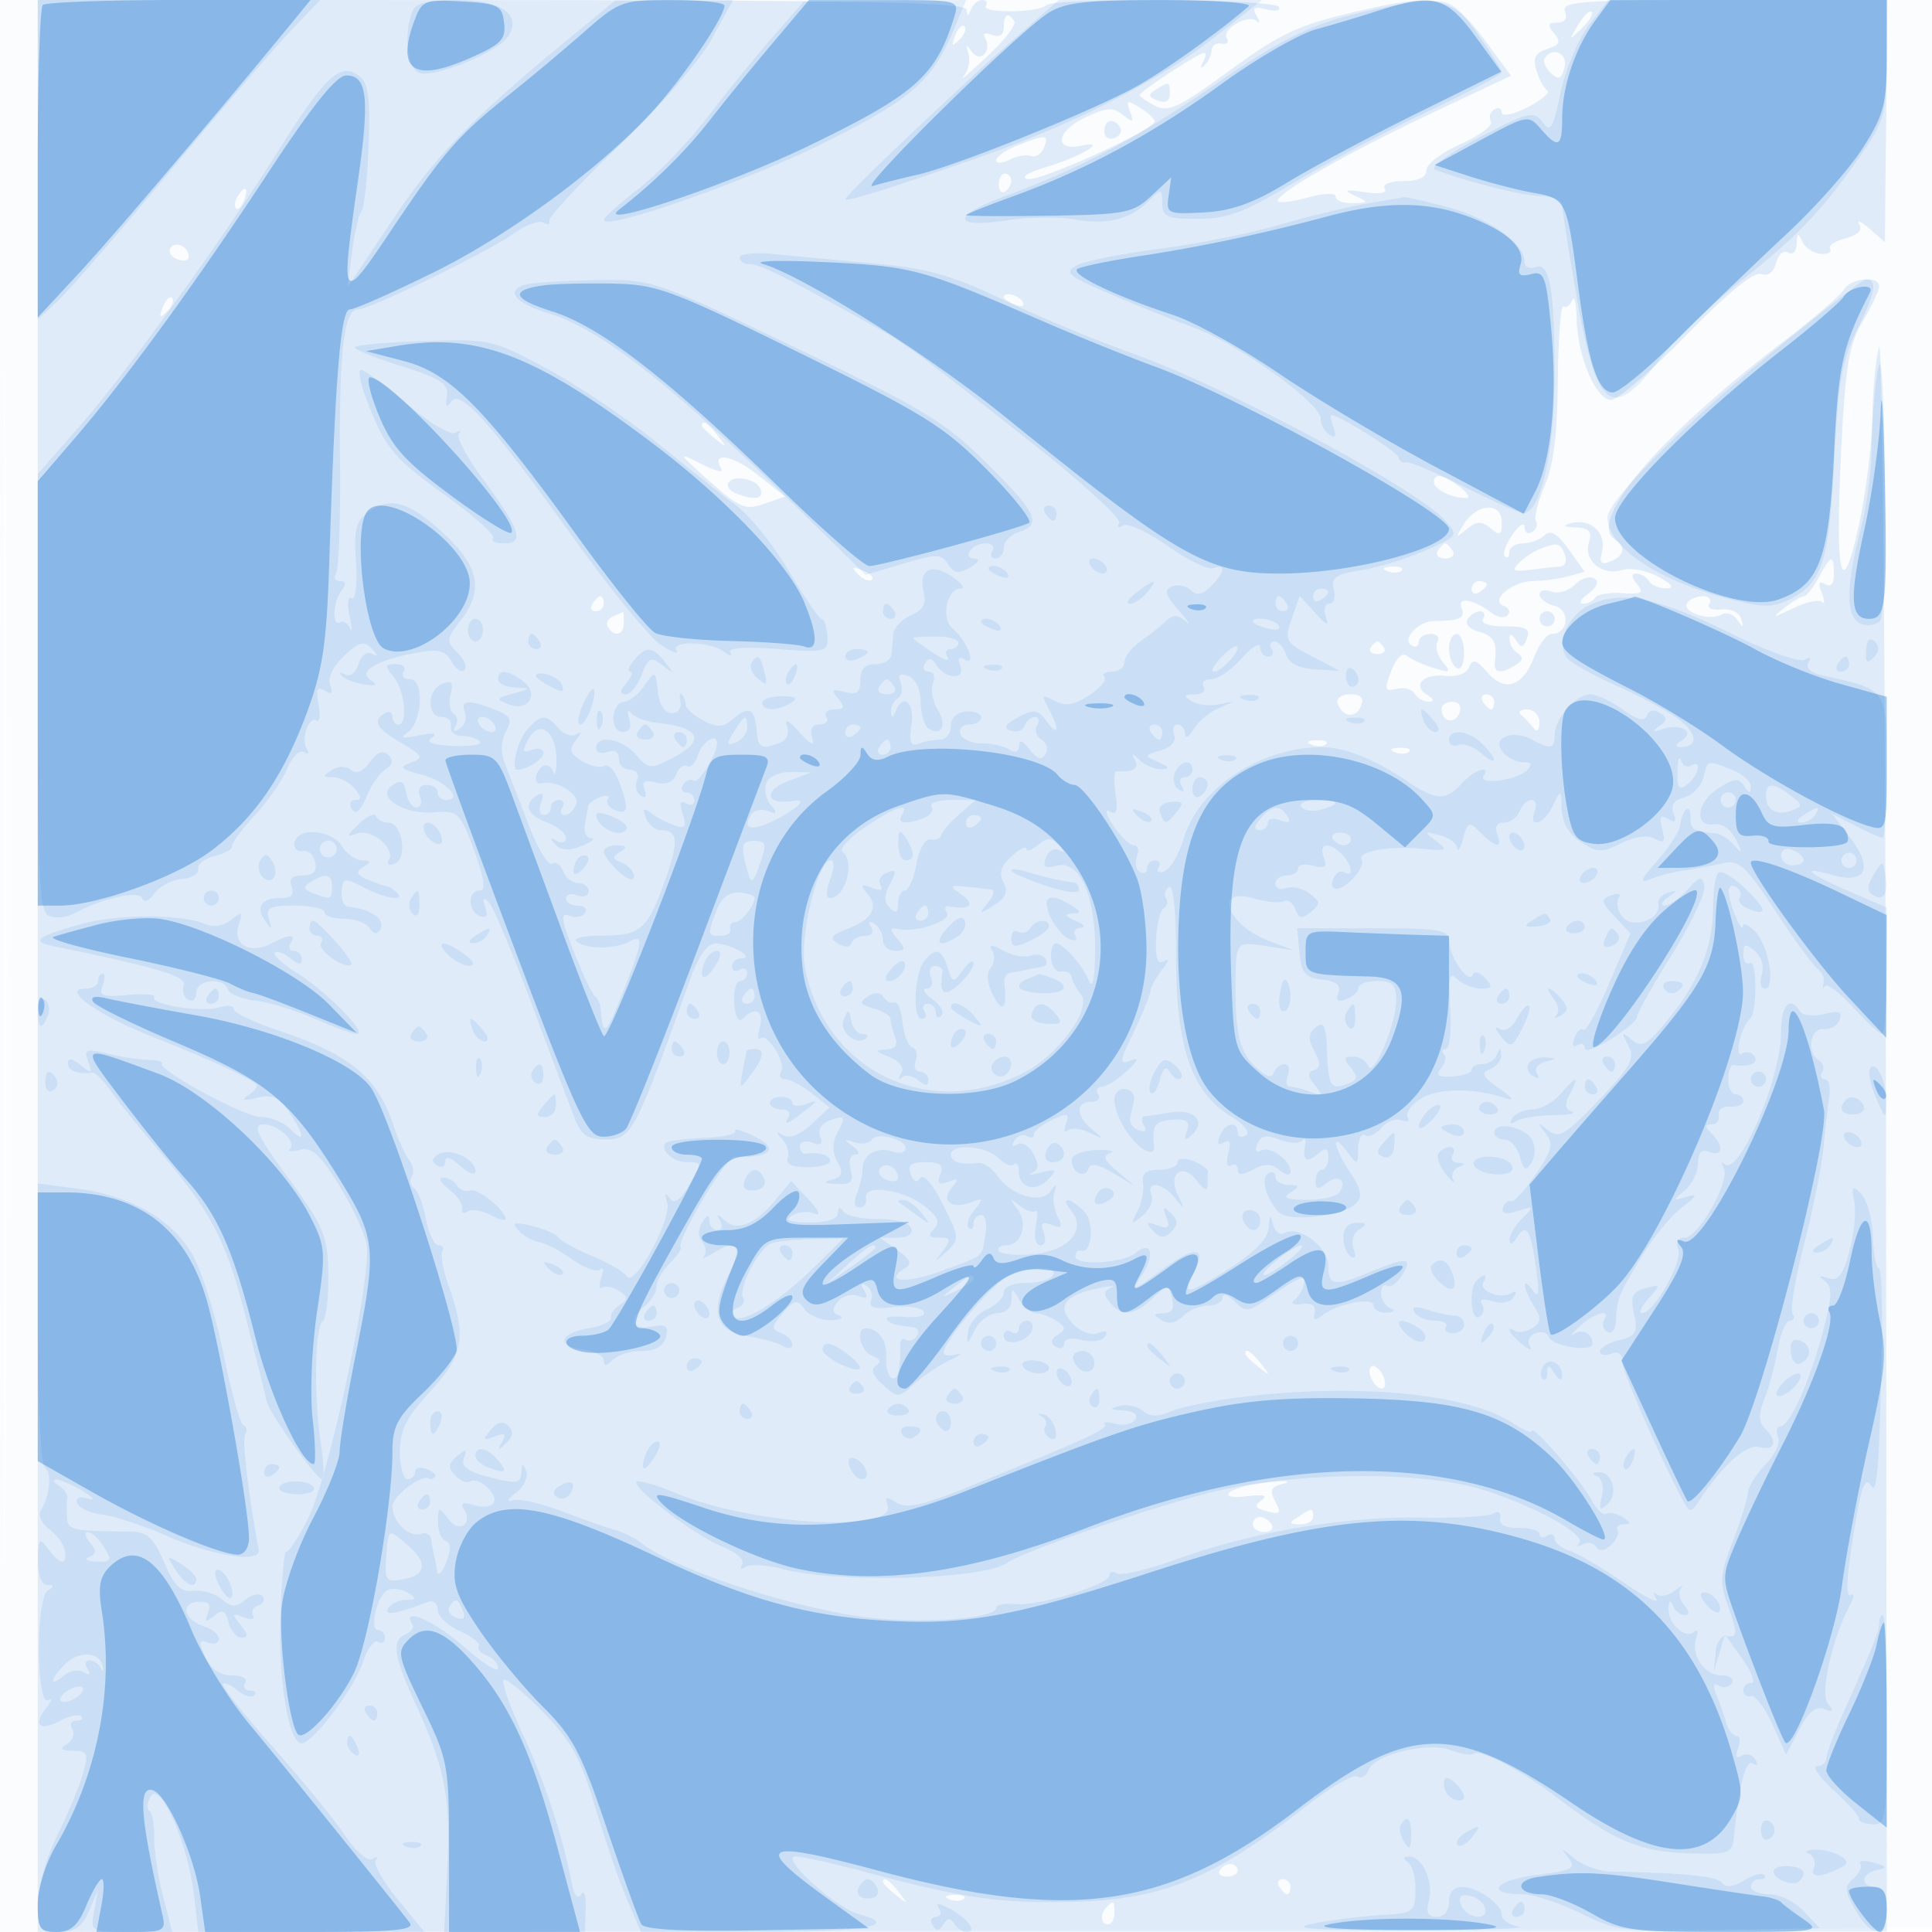 <svg xmlns="http://www.w3.org/2000/svg" width="256" height="256"><path fill="#1976D2" fill-opacity=".016" fill-rule="evenodd" d="M0 128.004v128.004l128.25-.254 128.25-.254.254-127.75L257.008 0H0zm.485.496c0 70.4.119 99.053.265 63.672s.146-92.98 0-128S.485 58.1.485 128.5"/><path fill="#1976D2" fill-opacity=".127" fill-rule="evenodd" d="M5 127.991V255.99l122.5-.026 122.5-.025-.1-106.22c-.055-58.42-.46-105.094-.9-103.719s-.845 5.525-.9 9.222-.863 10.193-1.795 14.436c-2.319 10.551-3.186 6.726-2.328-10.269.55-10.913 1.027-13.73 2.842-16.807 1.2-2.033 2.181-4.121 2.181-4.639 0-1.474-3.808-1.105-4.7.455-.44.769-4.175 3.969-8.3 7.111-16.265 12.388-25.795 23.646-22 25.991 1.487.919 1.212 2.205-.621 2.908-1.239.475-1.498.156-1.103-1.356.625-2.388-1.502-4.393-3.978-3.751-1.373.357-1.251.494.519.583 1.783.089 2.182.545 1.728 1.975-.759 2.389 1.751 4.499 4.365 3.67 1.103-.351 3.262.044 4.798.877 1.873 1.016 2.235 1.527 1.101 1.554-.93.022-1.969-.41-2.309-.96s-1.097-1-1.681-1c-.704 0-.669.475.101 1.403.961 1.159.623 1.366-1.935 1.189-1.705-.118-3.326.15-3.602.597s-1.01.811-1.633.811-.303-.606.71-1.347c1.174-.859 1.454-1.588.772-2.01-.589-.364-1.749.016-2.577.845-.829.828-2.215 1.234-3.081.902s-1.574-.158-1.574.386c0 .545.902 1.227 2.004 1.515 2.136.558 1.803 3.709-.392 3.709-.645 0-1.683 1.349-2.305 2.998-1.505 3.987-3.888 4.791-6.222 2.1-1.476-1.702-1.968-1.845-2.408-.7-.328.857-1.598 1.325-3.139 1.156-2.966-.326-4.461 1.247-2.416 2.542.906.574.97.879.187.889-.655.008-1.493-.474-1.863-1.072s-1.46-.881-2.423-.629c-1.537.402-1.621.111-.685-2.368.663-1.757 1.463-2.511 2.114-1.993.576.458 2.169 1.177 3.54 1.599 2.206.678 2.34.582 1.164-.834-.73-.88-1.038-2.07-.683-2.644S190.416 84 189.559 84 188 84.477 188 85.059s-.446.784-.99.447c-1.296-.801.916-3.205 2.963-3.22 3.511-.027 4.213-.358 3.685-1.735-.596-1.552 1.682-1.139 4.116.747.701.543 1.601.636 2 .208s.168-.979-.515-1.223c-1.941-.694 1.134-3.28 3.92-3.297 1.276-.007 3.328-.283 4.558-.613l2.238-.6-2.111-2.963c-1.507-2.118-2.418-2.656-3.187-1.887-.592.592-1.887 1.077-2.877 1.077s-1.8.525-1.8 1.167c0 .641-.271.895-.602.564s.119-1.631 1-2.889S202 69.132 202 69.837c0 .704.457.998 1.016.653.559-.346.787-.999.507-1.453-.28-.453.24-2.56 1.157-4.681 1.169-2.705 1.689-6.886 1.743-14.009.042-5.584.376-9.969.742-9.744.365.225.892-.156 1.171-.847.278-.691.542.446.585 2.526.103 4.949 2.559 10.718 4.561 10.718.872 0 5.372-3.882 10-8.627 5.377-5.511 8.94-8.425 9.868-8.069.906.348 1.653-.208 1.984-1.474.292-1.117 1.012-1.734 1.599-1.372.6.371 1.098-.132 1.137-1.149.057-1.455.203-1.516.75-.309.374.825 1.463 1.562 2.419 1.637.957.075 1.522-.214 1.257-.643s.658-1.067 2.052-1.417c1.627-.408 2.279-1.073 1.821-1.856-.392-.672.209-.414 1.336.573l2.049 1.793.167-16.043L250.088 0h-21.651c-18.834 0-21.576.195-21.075 1.5.363.946-.012 1.5-1.016 1.5-1.259 0-1.346.296-.416 1.416.94 1.132.755 1.549-.919 2.081-1.604.509-1.936 1.173-1.418 2.834.372 1.193 1.014 2.394 1.426 2.669.413.275-.773 1.278-2.635 2.229-1.894.968-3.384 1.272-3.384.691 0-.571-.457-.755-1.016-.41s-.751 1.058-.427 1.583c.325.525-1.468 1.865-3.983 2.977-2.516 1.113-4.574 2.678-4.574 3.477 0 .954-1.05 1.453-3.059 1.453-1.754 0-2.799.42-2.45.985.374.606-.662.791-2.691.481-2.592-.396-2.871-.301-1.3.445 1.923.912 1.913.951-.25 1.019-1.238.038-2.25-.344-2.25-.849 0-.546-1.461-.516-3.594.073-1.976.545-3.799.786-4.05.535-.752-.751 8.764-6.229 20.162-11.605l10.7-5.048-3.522-4.768C192.65-.21 190.464-.842 182 1.02c-9.863 2.17-11.831 3.04-19.439 8.595-6.389 4.666-7.81 5.322-9.535 4.399-1.114-.596-2.026-1.234-2.026-1.416 0-.465 7.829-5.598 8.538-5.598.319 0 .256.562-.139 1.25-.418.726-.338.901.191.417.5-.459.93-1.359.955-2 .025-.642.621-1.043 1.325-.892.703.151 1.008-.164.676-.7-.741-1.199 2.883-3.282 3.983-2.29.435.393.424.082-.025-.693-.627-1.081-.316-1.276 1.341-.843 1.187.311 1.906.156 1.597-.342-.653-1.058-29.767-1.248-30.814-.202-.987.987-8.613 1.08-8.006.098.273-.442.057-.803-.48-.803-.536 0-1.202.563-1.48 1.25-.39.968-.522.973-.583.02C128.017.31 114.457.034 66.5.016L5-.008zM209.1 3.295c-1.265 2.107-1.243 2.128.479.479.991-.95 1.587-1.942 1.324-2.205s-1.074.514-1.803 1.726m-76.1.312c0 1.041-.546 1.397-1.552 1.011-.89-.341-1.291-.173-.941.393 1.026 1.661-.609 3.409-1.726 1.846-.759-1.063-.858-1.004-.453.271.283.896-.012 2.246-.656 3-.645.755.722-.389 3.037-2.541 2.314-2.151 3.975-4.289 3.691-4.75-.811-1.311-1.4-.987-1.4.77m-6.436 1.1c-.542 1.425-.428 1.54.56.56.684-.679.991-1.486.683-1.793-.308-.308-.867.247-1.243 1.233m78.1 3.043c-.25.412.128 1.287.839 1.944 1.019.941 1.401.783 1.801-.75.494-1.887-1.637-2.851-2.64-1.194m-51.498 4.126c-1.074.681-1.025.964.25 1.453 1.002.385 1.584.069 1.584-.86 0-1.7-.058-1.719-1.834-.593m-3.442 2.889c.553 1.476.414 1.543-.931.451-1.301-1.057-2.205-.987-5.1.394-3.779 1.802-4.055 4.494-.378 3.693 3.687-.804-.214 1.522-4.815 2.869-2.303.675-3.304 1.334-2.36 1.552 1.644.381 16.86-6.518 16.86-7.644 0-.329-.883-1.151-1.963-1.825-1.703-1.064-1.877-.996-1.313.51m-3.391 2.64c0 .772.598 1.175 1.328.895s1.079-.912.774-1.405c-.846-1.369-2.102-1.065-2.102.51m-11.583 1.894c-1.512.598-2.75 1.466-2.75 1.929s.787.437 1.75-.058 2.257-.717 2.877-.493 1.393-.286 1.718-1.135c.67-1.744.274-1.771-3.595-.243m-2.417 5.157c0 .801.375 1.224.834.941s.833-.938.833-1.456-.375-.941-.833-.941c-.459 0-.834.655-.834 1.456M31.459 26.067c-.363.586-.445 1.281-.183 1.543s.743-.218 1.069-1.067c.676-1.762.1-2.072-.886-.476m-8.884 6.812c-.31.501.109 1.169.931 1.485.822.315 1.494.164 1.494-.336 0-1.356-1.777-2.198-2.425-1.149m-1.011 7.828c-.542 1.425-.428 1.54.56.56.684-.679.991-1.486.683-1.793-.308-.308-.867.247-1.243 1.233M133 39.393c0 .216.698.661 1.552.989.89.341 1.291.173.941-.393-.587-.951-2.493-1.406-2.493-.596M93 56.378c0 .207.787.995 1.75 1.75 1.586 1.243 1.621 1.208.378-.378C93.821 56.084 93 55.555 93 56.378m.98 7.354c3.986 3.562 4.786 3.897 7.26 3.035l2.78-.97-3.629-2.884c-3.352-2.664-6.258-3.125-4.797-.761.344.557-.886.24-2.734-.705-3.155-1.613-3.086-1.473 1.12 2.285m2.53.252c-.274.444.211 1.079 1.078 1.411 2.425.931 3.618.722 3.191-.558-.461-1.383-3.559-2.002-4.269-.853m93.49-.091c0 .935 2.376 2.107 4.273 2.107.61 0 .236-.661-.832-1.468-2.237-1.692-3.441-1.916-3.441-.639m3.952 5.561c-1.152 1.851-1.115 1.915.387.674 1.332-1.101 1.958-1.126 3.161-.128 1.251 1.038 1.5.903 1.5-.815 0-2.695-3.312-2.519-5.048.269M190.5 73c-.34.55.11 1 1 1s1.34-.45 1-1-.79-1-1-1-.66.45-1 1m13.518-.26c-.815.32-2.054 1.154-2.754 1.853-1.028 1.028-.745 1.202 1.482.908 1.515-.2 3.302-.394 3.973-.432s.959-.744.643-1.569c-.612-1.594-.997-1.682-3.344-.76M241 76.5c-.736 1.375-1.626 2.5-1.978 2.5s-1.513.697-2.581 1.548c-1.759 1.404-1.648 1.407 1.182.04 1.718-.829 3.429-1.202 3.803-.829.374.374.354-.168-.043-1.204-.503-1.31-.367-1.663.447-1.16.749.463 1.17-.019 1.17-1.336 0-2.679-.374-2.596-2 .441m-127.267-.376c.679.684 1.486.991 1.793.683.308-.308-.247-.867-1.233-1.243-1.425-.542-1.54-.428-.56.56m70.08-.441c.721.289 1.584.253 1.916-.079s-.258-.568-1.312-.525c-1.165.048-1.402.285-.604.604M195 78.059c0 .582.45.781 1 .441s1-.816 1-1.059-.45-.441-1-.441-1 .477-1 1.059M78.5 80c-.34.55-.141 1 .441 1S80 80.55 80 80s-.198-1-.441-1-.719.45-1.059 1m145.044-.072c-.728 1.178 3.063 2.433 4.559 1.508.616-.381 1.555-.072 2.085.686.791 1.131.886 1.109.528-.122-.25-.859-1.376-1.394-2.634-1.251-1.258.142-1.934-.179-1.581-.75.339-.55-.058-.999-.883-.999s-1.758.418-2.074.928m-142.3 1.736c-.691.279-1.002.918-.691 1.421.878 1.421 2.114 1.079 2.114-.585 0-.825-.038-1.464-.084-1.421s-.648.307-1.339.585m113.214.403c-.363.588.285 1.314 1.441 1.617 2.032.531 2.517 1.438 2.176 4.066-.188 1.449.851 1.583 2.782.36.946-.6 1.021-1.067.25-1.544-.609-.376-1.1-1.22-1.092-1.875.011-.812.284-.767.861.143.681 1.074.964 1.025 1.453-.25.484-1.261-.112-1.584-2.919-1.584-2.098 0-3.277-.406-2.91-1 .34-.55.168-1-.382-1s-1.297.48-1.66 1.067M204 82c0 .55.45 1 1 1s1-.45 1-1-.45-1-1-1-1 .45-1 1m-12 3.941c0 1.068.45 2.219 1 2.559.567.351 1-.49 1-1.941 0-1.407-.45-2.559-1-2.559s-1 .873-1 1.941m-10.397-.108c-.283.459.12.834.897.834s1.18-.375.897-.834S182.71 85 182.5 85s-.614.375-.897.833m-4.374 7.355c.617 1.851 2.461 2.061 3.116.354.415-1.081-.022-1.542-1.46-1.542-1.139 0-1.876.528-1.656 1.188M196.5 93c.34.55.816 1 1.059 1s.441-.45.441-1-.477-1-1.059-1-.781.45-.441 1m-5.5.941c0 1.676 1.774 2.092 2.364.553.348-.907-.003-1.494-.895-1.494-.808 0-1.469.423-1.469.941m10.572.809c.497.412 1.241 1.2 1.651 1.75.426.571.753.249.762-.75.008-.973-.725-1.75-1.652-1.75-.916 0-1.259.338-.761.75m-27.759 3.933c.721.289 1.584.253 1.916-.079s-.258-.568-1.312-.525c-1.165.048-1.402.285-.604.604m11 1c.721.289 1.584.253 1.916-.079s-.258-.568-1.312-.525c-1.165.048-1.402.285-.604.604M165 179.378c0 .207.787.995 1.75 1.75 1.586 1.243 1.621 1.208.378-.378-1.307-1.666-2.128-2.195-2.128-1.372m16.638 3.122c.317.825.964 1.5 1.438 1.5.473 0 .602-.675.286-1.5-.317-.825-.964-1.5-1.438-1.5-.473 0-.602.675-.286 1.5M166 196.721c-3.835.688-4.498 1.995-.781 1.54 2.226-.273 2.852-.103 1.946.529-1.038.726-.876 1.052.733 1.473 1.749.457 1.917.259 1.088-1.289-.758-1.416-.585-1.932.768-2.285 2.272-.594-.39-.572-3.754.032m6 4.279c-1.282.828-1.246.972.25.985.963.008 1.75-.435 1.75-.985 0-1.22-.113-1.22-2 0m-6 1c0 .55.702 1 1.559 1s1.281-.45.941-1-1.041-1-1.559-1-.941.45-.941 1m-4.397 45.833c-.283.459.14.834.941.834s1.456-.375 1.456-.834-.423-.833-.941-.833-1.173.375-1.456.833M117 249.378c0 .207.787.995 1.75 1.75 1.586 1.243 1.621 1.208.378-.378-1.307-1.666-2.128-2.195-2.128-1.372m52.5.622c.34.55.816 1 1.059 1s.441-.45.441-1-.477-1-1.059-1-.781.45-.441 1m-43.687 1.683c.721.289 1.584.253 1.916-.079s-.258-.568-1.312-.525c-1.165.048-1.402.285-.604.604m20.854.984c-.932.932-.832 2.333.166 2.333.459 0 .834-.675.834-1.5 0-1.699-.073-1.76-1-.833"/><path fill="#1976D2" fill-opacity=".105" fill-rule="evenodd" d="M5 21.174v21.175l2.617-2.425C9.056 38.591 15.654 30.975 22.28 23S36.147 6.587 38.372 4.25L42.416 0H5zM54.607 1.582c-1.143 2.978-.633 7.471.916 8.065 1.97.756 10.504-2.743 11.835-4.853C69.169 1.924 66.41 0 60.485 0c-3.884 0-5.431.416-5.878 1.582M75.5 5.016C62.406 15.79 57.73 20.594 52 29.162l-5.974 8.931.641-4.797c.352-2.638.909-5.021 1.237-5.296s.748-4.125.934-8.555c.258-6.158-.007-8.34-1.124-9.267-2.476-2.055-4.44-.328-10.43 9.168-7.996 12.678-20.454 29.961-26.891 37.308L5 62.807v28.99c0 25.176.202 29.067 1.54 29.58.846.325 2.309.177 3.25-.329 3.787-2.035 8.682-3.131 9.051-2.026.208.626.889.363 1.611-.625.687-.94 2.329-1.806 3.649-1.924s2.289-.715 2.155-1.326.863-1.39 2.217-1.729c1.353-.34 2.376-.911 2.273-1.268-.103-.358 1.238-2.187 2.98-4.065s3.694-4.685 4.337-6.237 1.636-2.534 2.208-2.181c.571.353.742.163.38-.422-.807-1.307.271-4.411 1.309-3.77.413.256.526-.714.251-2.154-.38-1.985-.183-2.422.814-1.806.933.577 1.141.361.717-.745-.358-.933.38-2.476 1.843-3.85 2.016-1.894 2.657-2.061 3.678-.96.849.915.867 1.126.059.672-.681-.382-1.45.195-1.822 1.368-.376 1.184-1.134 1.748-1.822 1.354-.648-.371-.829-.291-.402.178s1.776.993 3 1.163c1.613.225 1.844.065.839-.585-1.753-1.133.728-2.615 6.052-3.614 2.929-.549 3.829-.326 4.657 1.153.564 1.009 1.338 1.522 1.72 1.14.382-.381-.039-1.426-.934-2.322-1.504-1.504-1.475-1.823.381-4.182 3.081-3.917 2.555-7.075-1.88-11.294-4.669-4.442-7.259-5.276-10.132-3.264-1.828 1.281-2.1 2.299-1.815 6.797.188 2.952-.06 5.044-.56 4.734-.499-.31-.627.729-.29 2.343.334 1.594.361 2.334.061 1.643s-.882-1.048-1.294-.794c-1.11.686-.965-2.752.178-4.2.671-.851.609-1.25-.196-1.25-.649 0-.886-.477-.525-1.061.36-.583.595-7.125.52-14.537C44.911 46.712 45.571 41 47.414 41c1.627 0 17.193-7.584 20.72-10.095 1.569-1.117 3.317-1.745 3.884-1.394s.908.249.757-.226 4.024-4.977 9.278-10.004c5.46-5.225 10.735-11.313 12.312-14.211L97.125 0l-7.813.039L81.5.078zm26.929-.164c-2.24 2.556-6.139 7.348-8.666 10.648-2.526 3.3-6.64 7.575-9.14 9.5s-4.564 3.788-4.585 4.14c-.093 1.566 19.489-5.338 29.615-10.44 11.415-5.752 13.891-7.972 16.887-15.142L128.027 0l-10.764.102L106.5.203zm31.977.284C127.679 10.987 112 25.866 112 26.399c0 .43 6.627-1.647 18-5.643 12.38-4.348 23.613-10.087 30.868-15.769L167.235 0h-26.924zM178.5 2.127c-5.273 1.398-9.467 3.551-17 8.732-10.813 7.435-18.421 11.498-28.307 15.118-7.203 2.638-7.027 4.34.332 3.209 2.736-.42 6.772-.462 8.969-.093 4.372.735 7.303-.033 9.851-2.581 1.54-1.54 1.655-1.511 1.655.417 0 1.804.611 2.071 4.75 2.069 3.901-.001 6.186-.866 12.785-4.834 4.419-2.658 12.406-6.904 17.75-9.435S199 9.886 199 9.593s-1.437-2.573-3.193-5.064c-2.823-4.005-3.604-4.513-6.75-4.393-1.956.074-6.707.97-10.557 1.991m32.023 1.254c-1.418 1.859-3.102 5.877-3.742 8.929-.998 4.758-1.339 5.309-2.394 3.869-1.124-1.535-1.846-1.358-8.414 2.062-4.018 2.091-6.588 3.961-5.829 4.241 4.754 1.755 11.764 3.498 14.106 3.507 1.522.006 2.755.569 2.761 1.261.006.688.866 6.144 1.911 12.125 2.642 15.132 4.706 16.63 11.118 8.071 1.836-2.45 6.74-7.138 10.899-10.418 7.52-5.932 11.063-9.728 16.307-17.473 2.408-3.556 2.746-5.009 2.75-11.805L250 0h-36.898zM181 27c-2.475.42-7.65 1.681-11.5 2.801s-11.019 2.551-15.93 3.179c-4.912.628-9.814 1.616-10.895 2.194-1.729.925-1.2 1.378 4.43 3.786 3.517 1.504 8.535 3.517 11.15 4.472C163.984 45.525 175 53.424 175 55.439c0 .794.526 1.768 1.17 2.166.787.486.961.178.531-.941-.351-.915-.473-1.664-.272-1.664 1.041 0 8.742 4.868 8.894 5.621.097.484.521.764.942.624s3.897 1.322 7.725 3.25S201.362 68 201.866 68c2.275 0 4.134-8.243 4.12-18.27-.015-11.702-.633-15.08-2.617-14.318-.753.289-1.369-.057-1.369-.769 0-2.4-4.717-5.749-10.126-7.189-2.956-.787-5.599-1.383-5.874-1.325s-2.525.45-5 .871m-83 7.123c0 .482.608.877 1.351.877 1.304 0 4.538 1.6 15.149 7.497 5.749 3.195 5.252 2.834 21.858 15.9 6.918 5.444 12.298 10.351 11.955 10.905-.344.557-.126.7.487.322.61-.377 3.267.843 5.905 2.713 2.637 1.869 5.358 3.195 6.045 2.947 1.718-.62 1.568.541-.314 2.423-1.1 1.1-1.879 1.25-2.622.507-.582-.582-1.702-.81-2.49-.508-1.143.438-.969 1.08.857 3.172 1.259 1.442 1.672 2.088.918 1.436-1.057-.914-1.655-.914-2.612 0-.683.652-2.197 1.848-3.364 2.657-1.168.809-2.123 2.046-2.123 2.75 0 .703-.75 1.279-1.667 1.279-.916 0-1.363.304-.992.675s-.535 1.468-2.014 2.438c-2.009 1.319-3.167 1.508-4.583.75-1.683-.901-1.775-.79-.82.996 1.504 2.81 1.344 3.889-.253 1.706-1.154-1.578-1.649-1.647-3.748-.524-1.767.946-2.028 1.424-.97 1.777.796.265 1.619-.036 1.83-.668.211-.633.823-1.15 1.359-1.15.537 0 .667.5.289 1.112-.378.611-.122 1.461.569 1.888s.93 1.304.532 1.948c-.513.83-1.124.644-2.096-.638-.89-1.174-1.384-1.35-1.404-.501-.02.81-.509 1-1.282.5-.687-.445-2.334-.809-3.658-.809-1.325 0-2.6-.562-2.834-1.25s.288-1.25 1.159-1.25c.87 0 1.583-.422 1.583-.938s-.9-.87-2-.787c-1.198.09-2 .867-2 1.938 0 .983-.638 1.787-1.418 1.787s-2.055.244-2.833.543c-1.082.415-1.31-.174-.969-2.5.438-2.983-1.109-4.293-2.118-1.793-.363.901-.526.918-.583.059-.043-.655.351-1.457.877-1.782s.701-1.257.389-2.07c-.402-1.049-.098-1.3 1.044-.861.957.367 1.611 1.768 1.611 3.452 0 1.559.48 3.131 1.067 3.493 1.739 1.075 2.45-.484 1.161-2.547-.657-1.053-.93-2.608-.605-3.454s.066-1.54-.575-1.54-.858-.498-.482-1.107c.482-.78.919-.727 1.479.18 1.193 1.93 3.947 2.07 3.216.164-.394-1.025-.201-1.318.558-.849 1.658 1.025.286-2.577-1.549-4.065-1.63-1.321-.863-5.323 1.02-5.323.635 0 .154-.701-1.069-1.558-2.726-1.909-4.571-.973-3.839 1.946.399 1.587-.049 2.43-1.669 3.141-1.217.534-2.274 1.646-2.348 2.471s-.186 2.063-.25 2.75C118.052 87.438 117.1 88 116 88c-1.37 0-2 .667-2 2.117 0 1.644-.459 1.996-2.057 1.578-1.688-.441-1.846-.283-.878.884.94 1.132.838 1.421-.502 1.421-.924 0-1.403.45-1.063 1s-.069 1-.91 1c-.998 0-1.336.606-.975 1.75.384 1.216-.134.988-1.697-.75-1.342-1.491-2.007-1.827-1.647-.833.362 1.003-.003 1.9-.916 2.25-2.447.939-2.92.705-3.089-1.53-.225-2.994-.994-3.43-3.01-1.707-1.431 1.223-2.184 1.276-4.069.287-1.272-.668-2.322-1.609-2.333-2.091s-.246-1.101-.521-1.376-.35.175-.166 1-.342 1.5-1.167 1.5c-.908 0-1.629-1.13-1.827-2.862-.323-2.826-.346-2.836-1.807-.75C84.552 92.05 83.333 93 82.656 93s-1.298.9-1.381 2c-.085 1.123.466 2 1.256 2 .887 0 1.198-.646.843-1.75-.327-1.018-.209-1.332.282-.75.464.55 1.969 1.118 3.344 1.262 5.854.613 6.596 2.361 2.008 4.734-2.8 1.448-3.101 1.418-4.722-.475C82.438 97.863 79 97.269 79 99.107c0 .609.675.848 1.5.531.914-.35 1.5-.001 1.5.893 0 .808.661 1.469 1.469 1.469.847 0 1.241.592.931 1.399-.295.769-.061 1.693.52 2.052.632.39.829.058.49-.826-.422-1.098-.035-1.34 1.499-.939 1.342.351 2.283-.023 2.684-1.067.339-.884.987-1.379 1.44-1.099s1.111-.397 1.462-1.505C93.038 98.304 95 97.081 95 98.453c0 1.47-2.422 5.405-3.077 4.999-.432-.266-1.067-.027-1.413.532-.345.559-.151 1.016.431 1.016s1.059.477 1.059 1.059-.498.751-1.107.375c-.745-.46-.887.01-.435 1.434.553 1.743.351 2.004-1.143 1.47-.998-.356-2.388-1.092-3.088-1.635-.947-.733-1.111-.565-.643.656.347.902 1.23 1.641 1.964 1.641 2.338 0 2.436 1.571.441 7.03-2.271 6.212-3.143 6.934-8.406 6.955-2.154.008-3.607.324-3.229.702 1.091 1.092 4.977 1.148 6.991.1 2.091-1.087 1.913-.059-1.422 8.213-1.667 4.135-2.043 4.256-2.323.75-.055-.687-.401-1.479-.77-1.759-.368-.281-1.62-2.922-2.782-5.87-1.704-4.322-1.822-5.248-.613-4.784.826.317 1.767.145 2.092-.381s-.111-.956-.968-.956-1.559-.436-1.559-.969.675-.709 1.5-.393c.825.317 1.5.078 1.5-.531S77.373 117 76.607 117s-1.663-.704-1.993-1.563c-.33-.86-1.003-1.315-1.495-1.011s-1.885-2.029-3.095-5.186-2.612-6.778-3.116-8.047c-.584-1.47-.538-3.016.128-4.26.88-1.645.635-2.108-1.561-2.942-3.544-1.348-4.51-1.246-3.875.408.295.769-.014 1.739-.686 2.154-.754.466-.966.34-.552-.329.369-.597.256-1.342-.252-1.656-.507-.313-.685-1.476-.396-2.584.405-1.548.152-1.87-1.093-1.392-2.04.783-2.139 4.408-.121 4.408.825 0 1.388.563 1.25 1.25s.506 1.256 1.429 1.263c.924.007 2.011.344 2.416.749s-1.156.662-3.47.572c-2.852-.112-3.791-.46-2.916-1.08.836-.593.234-.7-1.709-.305-2.146.438-2.579.332-1.52-.37 1.992-1.321 2.272-7.079.344-7.079-.793 0-1.164-.45-.824-1s-.139-1-1.063-1c-1.451 0-1.494.227-.309 1.653 1.485 1.79 1.966 6.347.668 6.347-.438 0-.796-.477-.796-1.059s-.45-.781-1-.441c-1.672 1.034-1.147 1.982 2.192 3.954 2.874 1.698 2.998 1.956 1.25 2.595-1.632.597-1.394.856 1.49 1.626 3.21.858 5.548 3.325 3.151 3.325-.596 0-1.083-.45-1.083-1s-.661-1-1.469-1c-.894 0-1.243.586-.893 1.5.317.825.109 1.5-.461 1.5s-1.182-.888-1.357-1.974c-.245-1.509-.674-1.74-1.82-.981-2.295 1.519 1.41 3.917 5.548 3.591 3.152-.248 3.4-.01 5.265 5.052 1.389 3.771 1.603 5.312.738 5.312-1.619 0-1.567 2.78.065 3.406.851.327 1.082-.079.686-1.207-.406-1.156-.266-1.38.438-.699.569.55 3.131 6.625 5.693 13.5s5.142 13.738 5.734 15.25c.858 2.194 1.709 2.745 4.204 2.728 3.325-.024 3.827-.986 11.09-21.228 1.113-3.103 2.283-4.745 3.372-4.735 1.989.019 5.334 1.946 3.417 1.97-.687.008-1.25.492-1.25 1.074s.45.781 1 .441 1-.141 1 .441-.432 1.059-.96 1.059-.865 1.326-.75 2.947c.133 1.858.561 2.597 1.16 2 1.64-1.635 2.806-1.034 2.234 1.152-.301 1.154-.282 1.832.044 1.506.886-.886 3.486 3.24 2.771 4.397-.339.549-.099.998.534.998s2.217.838 3.52 1.863l2.368 1.863-2.387 2.242c-1.444 1.356-2.909 1.945-3.71 1.49-1.026-.582-1.06-.466-.152.517.644.698.963 1.814.707 2.48-.301.785.606 1.212 2.578 1.212 1.674 0 3.043-.375 3.043-.834 0-.778-1.524-1.224-3.25-.951-.412.065-.75-.38-.75-.989s.725-.829 1.611-.489c1.124.431 1.446.186 1.063-.81-.301-.786.136-1.691.971-2.011 2.346-.9 2.506-.733 1.355 1.417-.741 1.385-.753 2.593-.039 3.927.82 1.532.673 2.021-.715 2.384-1.246.326-1.068.49.621.573 1.896.093 2.262-.281 1.843-1.884-.299-1.145-.028-2.007.634-2.015.669-.009.524-.47-.344-1.095-1.274-.916-1.241-.996.218-.528.945.303 1.958.163 2.251-.312.678-1.097 4.531-.133 4.531 1.134 0 .523-.787.706-1.75.406-2.154-.67-3.937.41-3.98 2.41-.017.825-.359 2.287-.758 3.25-.436 1.05-.283 1.75.381 1.75.609 0 .994-.563.857-1.25-.377-1.887 4.909-1.163 7.735 1.059 1.813 1.427 2.126 2.18 1.262 3.044s-.696 1.147.675 1.147c1.571 0 1.641.241.505 1.75-1.234 1.639-1.202 1.645.496.096 1.747-1.593 1.729-1.823-.488-6.262-1.304-2.612-2.595-4.134-2.979-3.512-.443.716-.888.547-1.285-.488-.458-1.193.028-1.584 1.967-1.584 1.958 0 2.428.387 1.958 1.611-.46 1.197-.194 1.449 1.034.977 1.343-.515 1.429-.365.463.8-1.472 1.774.01 2.887 2.567 1.928 1.63-.612 1.681-.495.447 1.021-.765.941-1.103 2-.75 2.354.354.353.643.117.643-.524 0-.642.459-1.167 1.02-1.167s.805 1.18.544 2.623c-.564 3.109.043 2.612-5.875 4.805-4.522 1.677-7.714 1.442-4.808-.354 1.014-.627.78-1.198-1.002-2.446L116.555 164h2.306c1.405 0 2.139-.488 1.879-1.25-.247-.722-2.077-1.236-4.333-1.218-2.149.018-4.238-.432-4.642-1-.472-.663-.74-.585-.75.218-.009.778-1.432 1.244-3.765 1.235-2.588-.011-3.313-.292-2.341-.908.775-.49 2.11-.623 2.966-.295.973.374.697-.317-.736-1.842l-2.294-2.44-2.172 2.595c-2.687 3.209-5.035 4.113-6.698 2.577-.977-.903-1.106-.885-.563.078.388.687.229 1.25-.353 1.25s-1.066-.562-1.074-1.25c-.011-.849-.313-.78-.943.216-.571.903-.569 1.9.007 2.592.513.62.6 1.481.192 1.915-.407.434.251.185 1.464-.554 3.051-1.86 3.744-.689 1.808 3.056-2.496 4.826-1.695 7.388 2.521 8.069 1.944.314 4.081.909 4.75 1.322s1.216.324 1.216-.2-.681-1.213-1.513-1.533c-1.314-.504-1.281-.85.245-2.632 1.542-1.801 1.894-1.866 2.873-.527.613.839 2.191 1.49 3.505 1.447s1.809-.312 1.098-.597c-.963-.387-1.008-.86-.177-1.862.614-.739 1.831-1.068 2.706-.733 1.141.438 1.359.236.773-.714-.534-.862-.432-1.085.292-.637.611.377.891 1.258.623 1.957-.352.918.46 1.16 2.926.872 1.877-.219 3.683.039 4.013.574.35.565-.666.864-2.43.713-1.667-.141-2.747.027-2.399.374.598.598.977.706 3.524 1.007.582.069.776.582.431 1.141s-.996.789-1.446.511-.798.052-.774.734c.112 3.09-.341 4.813-1.135 4.323-.475-.294-.8-1.558-.72-2.809.135-2.145-.985-3.725-2.665-3.76-1.44-.029-.737 3.053.834 3.656 1.049.402 1.21.838.476 1.292s-.425 1.301.916 2.516c1.963 1.776 2.087 1.774 4.115-.061 1.149-1.041 3.287-2.467 4.75-3.17 1.462-.703 1.872-1.06.909-.794s-1.737.16-1.722-.235c.056-1.447 6.126-8.733 8.268-9.923 2.671-1.485 7.069-1.695 6.204-.296-.34.55-1.941 1-3.559 1-1.702 0-2.941.532-2.941 1.263 0 .694-1.01 1.707-2.244 2.25s-2.358 1.887-2.496 2.987c-.225 1.783-.128 1.756.897-.25.632-1.237 1.98-2.25 2.996-2.25 1.081 0 1.86-.726 1.877-1.75.029-1.667.079-1.667 1.05 0 .561.963 1.56 1.757 2.22 1.765s1.875.459 2.7 1c1.244.817 1.268 1.134.143 1.86-.946.61-1.022 1.082-.25 1.559.609.376 1.107.199 1.107-.394 0-.638.977-.833 2.391-.478 1.315.33 2.688.119 3.052-.47.411-.665.053-.836-.947-.452-.941.361-2.348-.177-3.393-1.299-2.121-2.277-1.075-3.692 3.431-4.639 1.631-.342 2.385-.372 1.674-.065-.991.428-1.021.883-.127 1.96 1.587 1.913 3.157 1.762 5.628-.541 2.067-1.925 2.092-1.925 2.595 0 .352 1.344-.002 1.949-1.148 1.959-1.36.013-1.404.175-.244.91.916.58 1.907.399 2.822-.516.775-.775 2.277-1.409 3.337-1.409s1.929-.482 1.929-1.071c0-.59.712-.36 1.581.51 1.442 1.442 1.817 1.418 4.25-.265 4.507-3.118 5.237-3.413 4.944-1.998-.151.728-.725 1.68-1.275 2.116-.559.442-.118.663 1 .5 1.298-.19 1.893.206 1.694 1.127-.225 1.039.044 1.143 1 .388 1.984-1.567 6.806-2.506 6.806-1.326 0 .56.787.983 1.75.94 1.045-.047 1.247-.282.5-.583-.687-.278-1.25-1.169-1.25-1.98 0-.812.36-1.254.8-.982s1.344-.376 2.008-1.441c1.454-2.327.591-2.418-4.154-.435-4.837 2.021-5.654 1.901-5.654-.831 0-2.471-4-5.405-5.829-4.275-.561.347-1.226-.163-1.479-1.132-.366-1.403-.484-1.325-.576.384-.076 1.404-1.788 3.218-4.954 5.25-5.677 3.643-6.625 3.837-5.132 1.049 2.007-3.751.503-4.047-3.944-.777-4.11 3.022-4.287 3.068-2.736.702 1.751-2.673 1.173-4.549-.878-2.846-1.632 1.354-7.972 1.733-7.972.476 0-.55.31-.897.689-.77 1.512.504 1.883-3.801.451-5.233-1.912-1.912-3.27-1.961-1.693-.061 2.085 2.512-.34 5.296-5 5.74-2.253.215-4.314.039-4.581-.392-.266-.431.169-.784.968-.784 2.064 0 2.933-2.956 1.433-4.877-1.099-1.408-1.056-1.458.325-.382.876.683 1.829 1.005 2.118.716.289-.29.308.614.041 2.008-.277 1.454-.021 2.535.601 2.535.604 0 .8-.742.443-1.674-.489-1.274-.238-1.518 1.055-1.022 1.356.52 1.518.304.808-1.077-.488-.95-.689-2.402-.447-3.227.356-1.211.258-1.239-.51-.143-1.211 1.727-5.193.578-7.026-2.027-.729-1.036-1.854-1.818-2.5-1.738-2.332.288-3.675-.111-3.675-1.092 0-1.526 4.666-1.191 6.31.452.798.799 1.73 1.174 2.071.834.34-.341.619.083.619.94 0 2.204 2.251 2.801 3.901 1.035 1.211-1.296 1.081-1.41-1.005-.884-1.318.333-1.837.347-1.154.033.909-.418.963-1.093.2-2.519-.573-1.071-1.539-1.64-2.147-1.264-.671.415-.821.223-.38-.489.398-.644 1.142-.912 1.654-.595.512.316.935.211.939-.234s1.092-1.312 2.417-1.926c2.061-.955 2.327-.883 1.833.5-.317.889-.221 1.295.214.902s1.744-.256 2.909.305c1.936.932 1.968.898.369-.395-2.17-1.755-2.27-3.695-.191-3.695.857 0 1.281-.45.941-1s-.123-1 .483-1c.605 0 2.094-.928 3.309-2.062 1.582-1.477 1.726-1.877.506-1.411-1.506.575-1.464.157.367-3.632 1.138-2.355 2.148-4.825 2.246-5.488s.832-2.012 1.633-2.998c.821-1.011.923-1.473.235-1.06-.879.528-1.183-.271-1.086-2.85.074-1.971.518-3.82.987-4.11a1.01 1.01 0 0 0 .32-1.389c-.293-.474-.107-1.125.414-1.447.571-.353.938 3.345.926 9.334-.023 11.734 2.078 17.876 7.175 20.976 1.865 1.134 2.709 2.189 2.068 2.586-.596.368-1.083.192-1.083-.39 0-1.615-1.708-1.262-2.382.493-.386 1.006-.192 1.303.551.844.78-.482.966-.019.582 1.449-.311 1.187-.156 1.906.342 1.597.499-.308.907-.068.907.534 0 .789.576.786 2.064-.01 1.532-.82 2.434-.798 3.5.087.829.688 1.436.769 1.436.192 0-1.536-2.784-3.497-3.945-2.779-.607.375-.796.022-.458-.857.426-1.112 1.165-1.27 2.885-.616 1.272.484 2.621.571 2.999.193.377-.377.595-.236.484.314-.436 2.163.102 2.689 1.535 1.5 1.229-1.02 1.5-.951 1.5.378 0 .892-.375 1.622-.833 1.622-.459 0-.834.668-.834 1.484 0 1.137.318 1.22 1.358.358 1.546-1.283 2.844-.517 1.85 1.091-.362.587-2.32 1.06-4.35 1.052-2.751-.012-3.309-.262-2.191-.985 1.282-.828 1.246-.972-.25-.985-.963-.008-1.75-.492-1.75-1.074s-.43-.793-.956-.468c-1.028.635-.298 3.324 1.398 5.149 1.265 1.362 8.523.556 10.212-1.133.914-.914.747-1.851-.728-4.087-2.239-3.396-2.608-5.685-.458-2.843 1.428 1.888 1.469 1.878 1.5-.368.018-1.27.431-2.062.919-1.761.487.301 1.459-.143 2.16-.987.7-.843 1.9-1.294 2.665-1s1.129.109.808-.411c-.321-.519.443-1.61 1.698-2.423 2.232-1.447 7.216-1.485 11.282-.086 1.266.435.965-.036-.82-1.284-2.261-1.58-2.509-2.091-1.25-2.574.863-.331 1.534-1.179 1.491-1.884-.062-1.003-.188-1.01-.583-.031-.278.687-1.142 1.25-1.921 1.25s-1.417.338-1.418.75-1.142.816-2.536.896c-1.911.111-2.283-.158-1.508-1.092.565-.681.732-1.534.37-1.896s-.246-.658.258-.657c.504 0 .763-2.363.575-5.25-.279-4.275-.102-5.019.95-4.001.711.688 2.12 1.25 3.131 1.25 1.525 0 1.619-.24.55-1.401-.709-.771-1.447-.972-1.64-.447-.497 1.351-3.079-2.295-3.117-4.402-.028-1.549-1.19-1.75-10.095-1.75h-10.064l.314 3.25c.259 2.69.777 3.304 3.008 3.561 1.877.217 2.526.752 2.139 1.761-.391 1.019-.077 1.266 1.055.832.886-.34 1.611-1.02 1.611-1.511s1.125-.893 2.5-.893c2.008 0 2.5.498 2.5 2.532 0 3.184-3.059 10.402-3.695 8.718-.259-.687-1.164-1.25-2.011-1.25-1.249 0-1.306.28-.304 1.488s.923 1.608-.421 2.124c-2.247.862-2.545.379-2.733-4.433-.13-3.309-.43-3.931-1.478-3.061-1.01.838-1.055 1.58-.194 3.189.844 1.577.829 2.195-.062 2.492-.89.297-.864.791.106 1.985 1.109 1.365 1.032 1.493-.54.903-1.007-.378-2.231-.687-2.718-.687s-.628-.675-.312-1.5c.317-.825.115-1.5-.448-1.5s-1.201.534-1.419 1.188c-.255.764-1.176.407-2.583-1-2.017-2.017-2.576-4.673-2.459-11.688.078-4.674.144-4.742 4.021-4.141l3.75.582-3.3-1.243c-5.651-2.127-7.503-7.219-2.058-5.657 1.729.496 3.532.661 4.007.367.476-.294 1.139.18 1.475 1.054.49 1.278.898 1.35 2.083.366 1.289-1.069 1.262-1.377-.214-2.457-.928-.678-2.319-.991-3.09-.695-.772.296-1.403.04-1.403-.569s.675-1.107 1.5-1.107 1.5-.408 1.5-.906.907-.67 2.015-.38c1.549.405 1.871.153 1.393-1.093-.729-1.899.668-2.145 2.392-.421 1.394 1.394 1.624 3.18.305 2.365-.493-.305-1.151.114-1.464.929-.328.853-.055 1.381.641 1.244 1.504-.296 3.683-2.985 3.136-3.87-.636-1.03 3.708-1.807 7.895-1.414 3.399.32 3.616.211 2-.998-1.685-1.261-1.654-1.317.437-.79 1.238.312 2.295 1.077 2.35 1.701.055.623.402.05.773-1.273.626-2.239.787-2.291 2.328-.75 2.06 2.059 2.915 2.121 2.161.156-.354-.922.002-1.5.924-1.5.825 0 1.759-.675 2.076-1.5.316-.825 1.025-1.5 1.575-1.5s.741.675.425 1.5c-.92 2.396 1.221 1.732 2.418-.75 1.067-2.214 1.086-2.207 1.152.477.044 1.745.955 3.308 2.532 4.341 2.186 1.433 2.792 1.451 5.374.163 1.809-.903 3.489-1.128 4.441-.595 1.221.684 1.418.421.969-1.296-.422-1.614-.231-1.948.764-1.332.949.586 1.156.373.727-.745-.396-1.032.083-1.745 1.404-2.09 1.103-.289 2.25-1.458 2.548-2.599.63-2.41.441-2.355 3.744-1.099 1.411.537 2.558 1.549 2.55 2.25-.012.972-.219.953-.875-.08-.706-1.116-1.332-1.046-3.53.394-2.862 1.876-3.104 5.147-.346 4.679.928-.157 2.15.726 2.769 2 .927 1.911.895 2.038-.198.782-.718-.825-1.867-1.545-2.555-1.6-2.86-.229-3.25-.477-3.25-2.067 0-1.981-1.052-1.188-1.379 1.04-.125.856-1.512 2.998-3.081 4.759-2.131 2.392-2.371 2.997-.947 2.393 1.049-.445 3.032-.964 4.407-1.152a69 69 0 0 0 5.102-.947c2.344-.543 3.058.091 7.22 6.408 2.54 3.856 5.062 7.285 5.605 7.621.542.335.854 1.157.693 1.827s-.092.846.153.391c.244-.454 1.919.783 3.721 2.75s3.553 3.577 3.891 3.577.615-3.77.615-8.377v-8.377l-5-2.151c-5.48-2.357-6.563-3.402-2.25-2.17 4.431 1.266 5.519-.784 2.527-4.761l-2.51-3.336 3.067 1.586c1.687.872 3.314 1.586 3.616 1.586s.55-4.22.55-9.379c0-10.349.076-10.239-8.291-12.069-1.721-.377-2.524-1.042-2.095-1.736.429-.695.244-.846-.484-.397-.648.401-4.961-1.128-9.584-3.397-9.75-4.785-14.314-5.775-18.542-4.024-3.064 1.27-4.829 4.858-3.47 7.057.397.642 3.232 2.278 6.3 3.635s6.84 3.366 8.383 4.465c2.705 1.925 2.944 3.861.474 3.83q-1.196-.014.166-.875c1.811-1.148-.103-2.303-2.517-1.519-1.375.447-1.497.353-.483-.372 1.103-.788 1.114-1.119.059-1.771-.762-.471-1.461-.313-1.693.382-.269.807-1.291.545-3.213-.823-1.55-1.104-3.467-2.007-4.259-2.007-1.89 0-4.751 3.209-4.751 5.329 0 1.938-.445 2.038-2.993.675-2.614-1.399-5.442-.233-3.91 1.613.631.761 1.858 1.383 2.725 1.383 1.125 0 1.269.309.504 1.074-1.295 1.295-6.494 2.007-5.739.785 1.018-1.647-1.29-.845-2.998 1.043-2.044 2.258-3.318 2.181-7.189-.435-4.252-2.873-8.278-4.468-11.265-4.461-8.108.017-16.277 5.4-18.265 12.034-.636 2.121-1.789 4.099-2.565 4.396-.777.299-1.135.098-.798-.447.336-.544.134-.989-.448-.989s-1.059.477-1.059 1.059-.43.793-.956.468-.703-1.252-.393-2.059.117-1.468-.429-1.468-1.765-1.18-2.711-2.623c-.945-1.443-1.161-2.279-.48-1.858.912.564 1.119-.045.785-2.316-.248-1.695-.196-3.056.116-3.024 2.115.215 3.091-.347 2.48-1.429-.564-1-.436-1 .641 0 .741.688 2.044 1.218 2.897 1.18 1.102-.05.972-.322-.45-.942-1.932-.842-1.922-.895.307-1.561 1.397-.418 2.099-1.229 1.781-2.058-.289-.753-.089-1.369.443-1.369.533 0 .983.563.999 1.25s.506.434 1.086-.564c.58-.997 2.029-2.248 3.219-2.778l2.165-.964-2.139.405c-1.177.223-2.752.018-3.5-.456-1.054-.668-.952-.866.448-.878.995-.008 1.531-.465 1.191-1.015s.105-1 .989-1 2.696-1.237 4.027-2.75c1.332-1.513 2.435-2.187 2.452-1.5.018.688.509 1.25 1.091 1.25s.781-.45.441-1-.172-1 .374-1c.545 0 1.242.787 1.549 1.75.361 1.132 1.708 1.819 3.817 1.944l3.26.194-3.699-1.941c-3.516-1.846-3.646-2.092-2.642-4.973l1.057-3.031 2.048 2.278c1.497 1.666 1.88 1.808 1.423.529-.348-.975-.144-1.75.461-1.75.597 0 .863-.851.591-1.892-.409-1.561.219-2.006 3.59-2.545 2.248-.359 6.084-1.537 8.526-2.617 4.415-1.953 4.429-1.975 2.548-4.053-3.87-4.277-29.043-17.706-41.403-22.088-4.675-1.657-12.325-4.834-17-7.059-7.02-3.342-10.067-4.19-17.5-4.873a7357 7357 0 0 1-13.25-1.227c-2.338-.22-4.25-.006-4.25.477M69.695 37.7c-2.852.739-1.462 2.5 3.017 3.823 6.682 1.973 16.268 9.442 32.389 25.236l9.601 9.407 4.972-1.476c4.449-1.322 5.074-1.314 5.951.077.777 1.232 1.383 1.319 2.927.424 1.079-.626 1.364-1.144.639-1.161-1.82-.042-.423-2.03 1.427-2.03.825 0 1.222.45.882 1s-.141 1 .441 1S133 73.355 133 72.567s.9-1.718 2-2.067c3.128-.993 2.402-2.545-4.279-9.154-5.516-5.457-8.376-7.186-25.234-15.25-18.953-9.068-19.035-9.096-26.5-8.98-4.118.064-8.299.327-9.292.584M235 46.529c-11.697 9.518-22 19.82-22 21.998 0 3.951 6.573 8.369 16.129 10.841 4.584 1.186 5.77 1.186 8.091 0 4.253-2.171 5.135-4.959 5.83-18.422.552-10.697 1.028-13.311 3.216-17.667 2.301-4.581 2.548-6.448.817-6.193-.321.047-5.758 4.297-12.083 9.443m-188-.501c0 .301 2.813 1.431 6.25 2.51 5.171 1.623 6.2 2.307 5.958 3.962-.207 1.423-.037 1.625.59.701 1.173-1.731 5.241 2.828 16.424 18.406C81.003 78.265 86.113 84.5 87.58 85.46c1.466.961 2.394 1.307 2.061.769-.848-1.372 4.541-1.26 6.301.131.793.627 1.173.689.844.137-.388-.65 1.789-.826 6.186-.499 6.547.486 6.781.425 6.657-1.746-.071-1.238-.407-2.251-.747-2.251-.34-.001-2.274-2.813-4.298-6.251-2.023-3.437-5.178-7.375-7.011-8.75-1.832-1.375-6.533-5.105-10.447-8.289-3.915-3.184-10.464-7.594-14.555-9.801-7.316-3.946-7.588-4.008-16.505-3.721-4.986.16-9.066.537-9.066.839m201.75 3.362c-.412 2.689-.75 7.207-.75 10.039 0 2.833-.675 7.742-1.5 10.91-1.946 7.471-1.924 11.561.067 12.325.862.331 1.998.171 2.523-.354.56-.56.843-8.602.683-19.383-.189-12.768-.503-16.925-1.023-13.537M48.677 53.25c2.435 6.23 3.476 7.461 10.731 12.684 3.622 2.607 6.286 5.038 5.922 5.403-.365.365.298.663 1.472.663 2.754 0 2.139-1.832-2.895-8.637-2.09-2.825-3.487-5.484-3.104-5.91.383-.425.174-.474-.466-.108-.639.366-3.537-1.362-6.44-3.84C50.995 51.027 48.259 49 47.818 49s-.054 1.913.859 4.25M138.5 68c.34.55.816 1 1.059 1s.441-.45.441-1-.477-1-1.059-1-.781.45-.441 1m6 7c.34.55 1.068 1 1.618 1s.722-.45.382-1-1.068-1-1.618-1-.722.45-.382 1m-13.5.393c0 .216.698.661 1.552.989.89.341 1.291.173.941-.393-.587-.951-2.493-1.406-2.493-.596m19.559 3.139c-1.068.807-1.46 1.468-.873 1.468.588 0 1.629-.675 2.314-1.5 1.557-1.876 1.067-1.866-1.441.032m23.441.527c0 .582.45.781 1 .441s1-.816 1-1.059-.45-.441-1-.441-1 .477-1 1.059M169 80c0 .55.477 1 1.059 1s.781-.45.441-1-.816-1-1.059-1-.441.45-.441 1m-52 1c0 .55.477 1 1.059 1s.781-.45.441-1-.816-1-1.059-1-.441.45-.441 1m-55 2.5c0 .825.45 1.5 1 1.5s1-.675 1-1.5-.45-1.5-1-1.5-1 .675-1 1.5m68-1.107c0 .216.698.661 1.552.989.89.341 1.291.173.941-.393-.587-.951-2.493-1.406-2.493-.596m36-.01c0 .211.901.619 2.001.907 1.101.288 1.75.115 1.441-.383-.538-.871-3.442-1.313-3.442-.524M70 85c0 .55.477 1 1.059 1s.781-.45.441-1-.816-1-1.059-1-.441.45-.441 1m51-.448c0 .12 1.18.991 2.623 1.937 1.443.945 2.316 1.222 1.941.615s-.205-1.104.377-1.104 1.059-.375 1.059-.833c0-.459-1.35-.834-3-.834s-3 .099-3 .219m126.263 1.609c-.121 1.61.122 1.854.988.988.757-.757.812-1.486.161-2.137s-1.043-.259-1.149 1.149m-85.513 1.006c-.963 1.008-1.355 1.833-.872 1.833 1.008 0 3.605-2.892 3.015-3.357-.216-.171-1.18.515-2.143 1.524M84 87.5c-.685.825-.91 1.5-.5 1.5s.185.675-.5 1.5c-.889 1.072-.917 1.5-.098 1.5.631 0 1.594-1.174 2.139-2.609.875-2.3 1.197-2.448 2.726-1.25 1.567 1.229 1.602 1.191.361-.391-1.68-2.141-2.516-2.192-4.128-.25m28-.531c0 .532.675.709 1.5.393.825-.317 1.5-.753 1.5-.969s-.675-.393-1.5-.393-1.5.436-1.5.969m-12.43.918c-.301.487.087 1.413.862 2.057 1.153.956 1.312.794.873-.887-.594-2.271-.919-2.49-1.735-1.17M243.5 88c-.34.55-.141 1 .441 1S245 88.55 245 88s-.198-1-.441-1-.719.45-1.059 1m-139.041 1.067c-.363.586-.445 1.281-.183 1.543s.743-.218 1.069-1.067c.676-1.762.1-2.072-.886-.476m26.354-.384c.721.289 1.584.253 1.916-.079s-.258-.568-1.312-.525c-1.165.048-1.402.285-.604.604m47.52.861c0 .801.375 1.456.834 1.456s.833-.423.833-.941-.375-1.173-.833-1.456c-.459-.283-.834.14-.834.941M66 90c0 .55 1.013 1.045 2.25 1.1 2.136.094 2.123.135-.25.796-2.278.634-2.33.762-.58 1.434 2.618 1.006 4.091-1.42 1.87-3.08C67.273 88.742 66 88.645 66 90m5-.369c0 .164.89.775 1.977 1.357 1.552.83 1.866.766 1.457-.298C74.005 89.571 71 88.645 71 89.631M116.5 91c-.34.55.11 1 1 1s1.34-.45 1-1-.79-1-1-1-.66.45-1 1m-39.316 2.496c-.628 1.377-.753 2.504-.279 2.504.83 0 2.326-4.102 1.718-4.711-.164-.163-.812.829-1.439 2.207M101 93.125c0 1.112 2.091 1.104 3.857-.015.957-.607.589-.86-1.25-.86-1.434 0-2.607.394-2.607.875m63.813-.442c.721.289 1.584.253 1.916-.079s-.258-.568-1.312-.525c-1.165.048-1.402.285-.604.604m-85.734 2.9c.048 1.165.285 1.402.604.605.289-.722.253-1.585-.079-1.917s-.568.258-.525 1.312m109.559-.083c.317.825 1.033 1.5 1.591 1.5.586 0 .489-.635-.229-1.5-.685-.825-1.401-1.5-1.591-1.5s-.087.675.229 1.5M63.5 96c.34.55 1.068 1 1.618 1s.722-.45.382-1-1.068-1-1.618-1-.722.45-.382 1m6.288.75c-1.25 1.437-2.124 5.25-1.203 5.25 1.23 0 3.415-1.417 3.415-2.214 0-.55-.685-.737-1.523-.415-1.255.481-1.331.225-.43-1.458 1.442-2.696 3.711-.938 3.683 2.856-.011 1.502-.218 2.166-.46 1.475s-.852-1.002-1.355-.691c-1.097.677-1.232 2.531-.165 2.249 1.916-.506 5.108 1.405 4.592 2.749-.306.797-.984 1.449-1.508 1.449s-.674-.45-.334-1 .141-1-.441-1-1.059.45-1.059 1-.436 1-.969 1-.681-.749-.33-1.664c.43-1.119.256-1.427-.531-.941-1.882 1.163-1.358 2.583 1.33 3.605 1.375.523 2.5 1.438 2.5 2.034s-.562.766-1.25.378c-.913-.515-.959-.388-.17.472.755.821 1.812.885 3.5.21 1.331-.532 1.897-.996 1.258-1.031-.638-.034-1.01-.85-.826-1.813s.369-2.039.411-2.393c.043-.354.775-.911 1.629-1.239.854-.327 1.306-.197 1.006.289s.126 1.141.948 1.457c1.75.671 1.868-.25.496-3.859-.549-1.444-1.431-2.358-1.959-2.031-.529.326-1.857.035-2.951-.649-1.603-1.001-1.757-1.531-.791-2.726.804-.994.824-1.258.062-.802-.625.375-1.692.011-2.372-.808-1.596-1.923-2.344-1.876-4.203.261m27.467.213c-1.025 1.642-.983 1.87.26 1.393.817-.313 1.485-1.197 1.485-1.963 0-1.855-.289-1.76-1.745.57m81.558-1.28c.721.289 1.584.253 1.916-.079s-.258-.568-1.312-.525c-1.165.048-1.402.285-.604.604M84.5 97c-.34.55.11 1 1 1s1.34-.45 1-1-.79-1-1-1-.66.45-1 1m27.5.059c0 .582.45.781 1 .441s1-.816 1-1.059-.45-.441-1-.441-1 .477-1 1.059M152.5 97c.34.55.816 1 1.059 1s.441-.45.441-1-.477-1-1.059-1-.781.45-.441 1m-63 1c.34.55.816 1 1.059 1s.441-.45.441-1-.477-1-1.059-1-.781.45-.441 1m102.5.083c0 .596.563.88 1.25.631s2.037.233 3 1.071c2.176 1.896 2.318.926.179-1.214-1.802-1.801-4.429-2.091-4.429-.488M116.5 99c-.34.55-.141 1 .441 1S118 99.55 118 99s-.198-1-.441-1-.719.45-1.059 1m-67.481 1.974c-.898 1.245-1.8 1.623-2.496 1.045-.652-.541-1.68-.532-2.557.023-1.25.791-1.227.93.162.943.895.008 2.187.69 2.872 1.515.928 1.118.944 1.5.063 1.5-.671 0-.857.524-.431 1.213.501.811 1.13.283 1.896-1.59.63-1.542 1.778-3.194 2.551-3.672.963-.595 1.081-1.191.375-1.897s-1.471-.417-2.435.92m112.794-.291c.721.289 1.584.253 1.916-.079s-.258-.568-1.312-.525c-1.165.048-1.402.285-.604.604m60.457 1.586c-.016 2.236.244 2.549 1.355 1.627 1.521-1.262 1.913-3.346.46-2.449-.503.311-1.112 0-1.355-.691s-.449-.01-.46 1.513m-66.619.199c-.31.807-.064 1.777.547 2.154.673.416.83.232.397-.467-.392-.635-.236-1.155.346-1.155s1.059-.45 1.059-1c0-1.53-1.714-1.189-2.349.468m-54.109 1.284c-.317.826-.055 2.13.582 2.898.92 1.108.841 1.274-.381.805-.848-.325-1.856-.081-2.242.543-1.22 1.974.206 2.205 3.406.55 2.892-1.495 4.053-2.7 2.343-2.43-3.897.616-4.256-1.359-.5-2.752l2.75-1.021-2.691-.047c-1.506-.027-2.945.613-3.267 1.454m56.458.807c0 .857.45 1.281 1 .941s1-1.041 1-1.559-.45-.941-1-.941-1 .702-1 1.559m76 .882c0 1.902 1.434 2.713 3.439 1.944 1.461-.56 1.445-.754-.16-1.971-2.317-1.759-3.279-1.751-3.279.027m-6 .559c0 .55.45 1 1 1s1-.45 1-1-.45-1-1-1-1 .45-1 1m-104.565.895c.305.493-.156 1.168-1.023 1.5-2.352.903-3.609.732-2.912-.395 1.078-1.744-.908-1.086-4.887 1.617-2.119 1.44-3.461 2.902-2.982 3.25 1.726 1.257.402 6.133-1.665 6.133-.546 0-.532-1.011.034-2.5.587-1.544.592-2.5.014-2.5-1.612 0-4.076 10.14-3.392 13.955 2.497 13.92 16.494 20.71 29.131 14.132 4.583-2.385 8.988-8.489 7.458-10.333-.573-.69-1.109-1.704-1.192-2.254s-.7-.89-1.372-.755-1.29-.653-1.372-1.75.202-1.995.632-1.995c.998 0 3.663 3.04 4.384 5 .309.842.632.185.736-1.5.539-8.751-1.62-14.681-5.022-13.791-1.567.41-1.892.161-1.415-1.083.341-.888 1.135-1.326 1.765-.974.757.424.736.199-.063-.663-.982-1.061-1.495-1.065-2.75-.024-.848.704-1.542.93-1.542.502 0-.427-.886.024-1.968 1.004-1.411 1.277-1.714 2.255-1.07 3.458.667 1.246.337 2.026-1.282 3.035-1.988 1.238-2.059 1.211-.808-.303.755-.914.98-1.718.5-1.789-.479-.07-1.968-.237-3.308-.372-2.298-.231-2.329-.167-.559 1.128 1.777 1.299.963 1.951-1.829 1.466-.454-.079-.548.304-.209.852.661 1.071-4.031 2.66-6.413 2.172-1.211-.247-1.231-.037-.128 1.293 1.113 1.341 1.066 1.589-.304 1.589-.892 0-1.622-.648-1.622-1.441s-.52-1.762-1.155-2.154c-.715-.443-.883-.275-.44.44.416.674.098 1.155-.763 1.155-.811 0-1.625.436-1.809.968-.205.595-.898.617-1.799.057-1.177-.731-.95-1.106 1.153-1.906 3.38-1.285 4.293-2.836 2.758-4.686-1.024-1.233-.927-1.364.578-.786 1.16.445 1.57.312 1.147-.372-.362-.586.024-1.327.859-1.648 1.257-.482 1.326-.224.401 1.503-.806 1.508-.813 2.387-.023 3.177.791.791 1.093.622 1.093-.607 0-.935.4-1.7.889-1.7.488 0 1.187-1.589 1.551-3.532.382-2.034 1.183-3.412 1.891-3.25.675.155 1.298-.09 1.383-.544s1.153-1.691 2.373-2.75l2.219-1.924h-3.212c-1.767 0-2.963.403-2.659.895m30.282.81c.625 1.627.77 1.618 2.236-.149.978-1.178.837-1.416-.768-1.295-1.164.088-1.763.676-1.468 1.444m18.725-.799c.308.498 1.46.671 2.559.383 2.752-.719 2.504-1.289-.56-1.289-1.407 0-2.307.408-1.999.906m-124.93 2.299c-1.621 1.561-1.672 1.794-.276 1.258 1.944-.746 5.237 1.963 4.276 3.518-.342.553.009.756.788.457 1.751-.671 1.021-5.438-.833-5.438-.715 0-1.45-.385-1.634-.855s-1.228.007-2.321 1.06M79 107.972c0 1.414 2.542 2.929 3.707 2.209.731-.451.269-1.117-1.283-1.849-1.333-.629-2.424-.791-2.424-.36m71.733.152c.679.684 1.486.991 1.793.683.308-.308-.247-.867-1.233-1.243-1.425-.542-1.54-.428-.56.56M167 108.5c-.86 1.036-.898 1.5-.122 1.5.617 0 1.122-.436 1.122-.969s.749-.681 1.664-.33c1.119.43 1.427.256.941-.531-.974-1.576-2.109-1.472-3.605.33m72-.5c-.901.582-1.025.975-.309.985.655.008 1.469-.435 1.809-.985.767-1.242.421-1.242-1.5 0m-111 1.059c0 .582.45.781 1 .441s1-.816 1-1.059-.45-.441-1-.441-1 .477-1 1.059m-71.771 1.129c.218.653.931 1.365 1.584 1.583.731.244.954-.214.581-1.187-.698-1.818-2.765-2.196-2.165-.396m-16.779.695c-.9.9-.42 2.111.741 1.867.654-.138 1.362.537 1.573 1.5.267 1.22-.235 1.75-1.659 1.75-1.405 0-1.862.468-1.467 1.5.397 1.032-.062 1.5-1.472 1.5-2.57 0-3.338 1.167-2.006 3.048.839 1.184.925 1.129.466-.298-.472-1.467.078-1.75 3.405-1.75 2.183 0 3.969.394 3.969.875s1.176.875 2.614.875 2.956.554 3.375 1.232c.502.812.979.878 1.402.194.353-.571.072-1.4-.625-1.842-1.23-.78-1.742-.947-3.704-1.209-.516-.069-.873-.988-.793-2.044.133-1.766.363-1.806 2.888-.5 2.913 1.507 5.682 1.925 4.426.669-.412-.412-1.05-.789-1.416-.836-.367-.048-1.492-.448-2.501-.89-1.443-.631-1.55-.982-.5-1.648 1.068-.677 1.033-.848-.175-.861-.831-.008-2.055-.888-2.721-1.955-1.069-1.711-4.576-2.42-5.82-1.177m79.565.867c-.008 1.237.435 2.25.985 2.25 1.253 0 1.253-1.061 0-3-.784-1.213-.972-1.069-.985.75m57.588-.583c.283.458.938.833 1.456.833s.941-.375.941-.833c0-.459-.655-.834-1.456-.834s-1.224.375-.941.834m23.397-.285c0 .55.45 1.278 1 1.618s1 .168 1-.382-.45-1.278-1-1.618-1-.168-1 .382m-157.447 1.033a1.116 1.116 0 0 0 .362 1.532c.521.322 1.21.159 1.532-.362a1.116 1.116 0 0 0-.362-1.532 1.116 1.116 0 0 0-1.532.362m56.122 2.049c.837 3.503.96 3.521 2.083.301.852-2.445.735-2.836-.85-2.836-1.461 0-1.714.521-1.233 2.535M80 112.845c0 .465.9 1.66 2 2.655 1.192 1.079 2 1.331 2 .624 0-.653-.713-1.46-1.584-1.795-1.275-.489-1.324-.772-.25-1.453 1.022-.647.924-.849-.416-.861-.963-.008-1.75.365-1.75.83m156 .52c0 .716.675 1.302 1.5 1.302s1.5-.327 1.5-.727-.675-.985-1.5-1.302c-.86-.33-1.5-.02-1.5.727m-201.488.615c-.406.657-.288 1.644.262 2.194 1.303 1.303 2.339-.373 1.285-2.079-.615-.994-.986-1.022-1.547-.115m42.155-.313c-.367.366-.667 1.131-.667 1.7 0 .626.466.567 1.183-.15.651-.651.951-1.416.667-1.7s-.817-.217-1.183.15M244 114c0 .55.45 1 1 1s1-.45 1-1-.45-1-1-1-1 .45-1 1m4.27 1.914c-.835 1.355-.894 2.2-.183 2.64 1.476.912 2.13-.028 1.744-2.507-.327-2.101-.345-2.102-1.561-.133M134 115.339c0 .26 2.025 1.163 4.5 2.006 2.475.844 4.5 1.111 4.5.594 0-.516-.338-.973-.75-1.016-1.524-.155-4.061-.728-6.126-1.384-1.168-.37-2.124-.461-2.124-.2m75.5.661c-.34.55-.168 1 .382 1s1.278-.45 1.618-1 .168-1-.382-1-1.278.45-1.618 1m18.181-.347c-.375.374-.681 2.338-.681 4.364 0 5.272-1.781 9.852-5.744 14.773-2.953 3.666-3.683 4.102-5.019 3-1.369-1.129-1.43-1.037-.486.734.927 1.742.378 2.758-3.942 7.286-4.335 4.544-5.243 5.086-6.664 3.975-1.446-1.129-1.489-1.085-.356.364 1.085 1.389.877 2.255-1.325 5.5-1.438 2.118-2.906 3.705-3.264 3.526s-.827.206-1.043.855c-.271.812.331.95 1.928.443 2.187-.694 2.223-.638.618.966-.936.937-1.696 2.234-1.688 2.882.009.702.392.584.946-.292 1.289-2.039 1.847-1.17 2.574 4.009.463 3.297.348 4.07-.439 2.962-1.492-2.101-1.365-.407.154 2.044 1.025 1.655.989 2.179-.202 2.921-.799.496-1.811.681-2.25.41-1.467-.906-.819.363.894 1.753.931.754 1.383.857 1.006.227-.378-.63-.043-1.392.743-1.694s1.588-.073 1.782.509c.402 1.205 5.777 2.05 5.777.909 0-1.369-1.303-2.07-2.455-1.32-.627.407-.281-.046.769-1.009 2.011-1.845 4.207-2.402 3.229-.819-.317.512-.118 1.213.441 1.559s1.072-.299 1.141-1.431c.19-3.125.228-3.224 3.232-8.284 1.542-2.599 4.005-5.638 5.474-6.753 2.052-1.559 2.207-1.892.669-1.443-1.873.547-1.889.493-.25-.858.963-.793 1.75-2.39 1.75-3.55 0-1.463.459-1.932 1.5-1.533 1.798.69 1.977-.761.3-2.438-.933-.933-.933-1.2 0-1.2.66 0 1.087-.562.95-1.25-.138-.687.537-1.187 1.5-1.111s1.75-.261 1.75-.75-.45-.889-1-.889-1-.9-1-2 .338-1.947.75-1.882c2.005.317 3.304-.221 2.74-1.134-.346-.559-1.095-.728-1.666-.375-1.097.678-.097-3.668 1.061-4.609.965-.784.942-8.011-.023-7.415-.474.293-.862-.224-.862-1.148 0-1.393.262-1.465 1.523-.418.879.729 1.273 2.049.932 3.122-.324 1.023-.142 1.859.405 1.859 1.476 0 .469-5.814-1.316-7.599-.849-.849-1.576-1.174-1.614-.722-.099 1.151-1.774-2.892-1.86-4.488-.038-.72.387-1.026.946-.681.559.346.787 1 .506 1.454-.281.455.226 1.109 1.127 1.455q4.004 1.537-.479-2.756c-1.545-1.48-3.115-2.385-3.489-2.01m-186.515 1.223c-1.064.675-.997.975.332 1.485 2.327.893 2.502.832 2.502-.861 0-1.683-.863-1.873-2.834-.624m182.429 1.014c-1.048 1.16-2.398 2.103-3 2.095s-.42-.493.405-1.076c1.333-.943 1.333-1.011 0-.61-.825.248-1.392.944-1.26 1.546.426 1.945-3.377 3.297-4.721 1.678-.655-.79-.904-1.9-.553-2.468.385-.623.002-.788-.968-.416-1.411.541-1.353.887.473 2.83l2.08 2.214-2.846 6.671c-1.565 3.669-3.096 6.421-3.402 6.116s-.831.162-1.168 1.039c-.355.924-.196 1.338.376.984.544-.336.989-.155.989.402 0 1.21 6.897-3.012 6.958-4.259.023-.475 2.103-4.171 4.622-8.213 2.52-4.042 4.432-8.09 4.25-8.996-.285-1.424-.588-1.362-2.235.463M27 119c0 .55.45 1 1 1s1-.45 1-1-.45-1-1-1-1 .45-1 1m27.446.087c-.369.598-.267 1.492.227 1.986.531.531.898.087.898-1.087 0-2.273-.185-2.42-1.125-.899m40.507 1.537c-1.24 3.26-1.221 3.376.547 3.376.825 0 1.388-.405 1.25-.9s.15-.907.638-.915c.86-.014 2.566-2.13 2.597-3.222.008-.296-.906-.607-2.032-.692-1.345-.101-2.374.705-3 2.353m44.204.821c.613 1.345 1.751 2.69 2.53 2.989.784.3 1.144.101.806-.445-.336-.544-.022-1.021.698-1.059s.409-.457-.691-.93c-1.347-.579-1.51-.887-.5-.945 1.333-.076 1.333-.193 0-1.055-2.854-1.844-4.062-1.231-2.843 1.445M121.5 121c-.34.55-.141 1 .441 1s1.059-.45 1.059-1-.198-1-.441-1-.719.45-1.059 1m-110.835 1.475c-5.872 1.653-6.631 2.279-3.533 2.911 13.616 2.779 17.662 3.987 17.218 5.143-.267.698-.006 1.566.582 1.929.587.363 1.068-.042 1.068-.899 0-1.768 3.633-2.159 4.202-.453.203.609 1.853 1.279 3.667 1.49s5.343 1.289 7.842 2.394 5.02 2.01 5.603 2.01c1.514 0-4.197-5.758-8.117-8.184-1.816-1.124-3.064-2.282-2.774-2.573s1.215.041 2.053.737c1.042.865 1.524.91 1.524.142 0-.617-.477-1.122-1.059-1.122s-.781-.45-.441-1c.786-1.272-.121-1.273-2.493-.004-2.799 1.498-5.206.207-4.393-2.357.595-1.873.482-1.964-.957-.769-.981.814-2.334 1.05-3.394.591-3.189-1.379-11.676-1.372-16.598.014m114.904.448c-1.909 2.11-1.192 2.758 1.303 1.177.754-.478 1.193-1.405.974-2.061-.256-.77-1.062-.457-2.277.884m77.444-.952c-1.179.745-1.037.907.68.777 1.193-.09 1.948-.52 1.679-.956-.599-.969-.537-.973-2.359.179M41 123c0 .55.477 1 1.059 1s.795.427.472.95c-.566.916 3.248 3.604 4.019 2.833.408-.407-4.325-5.783-5.09-5.783-.253 0-.46.45-.46 1m95.49.016c-.346.559-1.047.758-1.559.441-.512-.316-.931.084-.931.89 0 1.204.444 1.259 2.492.309 1.371-.636 2.496-1.494 2.5-1.906.012-1.103-1.773-.913-2.502.266m71.113-.183c-.283.459.14.834.941.834s1.456-.375 1.456-.834-.423-.833-.941-.833-1.173.375-1.456.833M63 124c-.901.582-1.025.975-.309.985.655.008 1.469-.435 1.809-.985.767-1.242.421-1.242-1.5 0m149.658.449q-.557 1.45.887.895c.794-.304 1.195-.956.89-1.449-.766-1.24-1.132-1.126-1.777.554M59.357 126.5c.825.825 2.095 1.486 2.822 1.468.829-.02.598-.579-.62-1.5-2.537-1.919-4.13-1.896-2.202.032m72.108-.556c.389.629.292 1.686-.216 2.35-.584.762-.437 2.126.399 3.706 1.239 2.342 1.859 1.581 1.427-1.75-.09-.687.307-1.306.881-1.375A20 20 0 0 0 136 128.5c.55-.137 1.477-.306 2.059-.375s.793-.555.468-1.081-1.216-.717-1.981-.423c-.764.293-2.379.003-3.589-.644-1.603-.858-2.007-.867-1.492-.033m-38.12 1.599c-.9 2.346.072 2.621 1.451.412.773-1.238.839-1.955.181-1.955-.572 0-1.306.694-1.632 1.543m29.155-.255c-1.339 1.623-1.639 7.712-.38 7.712.549 0 .72-.45.38-1s-.141-1 .441-1 1.059.525 1.059 1.167c0 .641.337.83.748.418.412-.412-.124-1.387-1.191-2.167-1.066-.78-1.417-1.418-.78-1.418.638 0 .901-.675.585-1.5s-.078-1.5.531-1.5 1.054.338.989.75c-.463 2.932.203 3.483 2.118 1.75 1.1-.995 2-2.276 2-2.846s-.618-.191-1.373.842c-1.326 1.813-1.397 1.802-2.068-.309-.777-2.448-1.585-2.686-3.059-.899m-4.48 1.188c-.789.95-.865 1.524-.201 1.524 1.208 0 2.617-1.897 1.924-2.591-.252-.251-1.027.229-1.723 1.067M13 130c0 .55-.775 1-1.722 1-3.299 0 1.82 3.609 9.222 6.501 6.678 2.61 12.457 5.261 13.471 6.181.259.235-.191.866-1 1.403-1.07.71-.766.813 1.119.377 2.04-.471 2.943-.061 4.25 1.935 2.093 3.194 2.135 4.221.089 2.174-.865-.864-2.61-1.571-3.879-1.571-2.225 0-13.884-6.332-13.101-7.116.211-.211-.591-.409-1.782-.44s-3.629-.405-5.416-.83c-2.884-.686-3.172-.567-2.563 1.057.604 1.61.484 1.665-1.001.457-1.099-.894-1.687-.982-1.687-.25 0 1.016 1.327 1.533 3.213 1.253.392-.058 1.517 1.051 2.5 2.464s3.713 4.814 6.068 7.556c7.194 8.378 9.155 12.108 11.789 22.426 1.394 5.458 2.647 10.468 2.785 11.135.311 1.501 6.564 10.288 7.321 10.288.303 0 .23-2.137-.162-4.75-.94-6.258-.801-15.437.245-16.169.457-.32.79-3.118.741-6.218-.082-5.149-.539-6.254-5.279-12.75-4.193-5.746-4.832-7.113-3.328-7.113 2.005 0 4.469 2.305 3.499 3.274-.324.325.294.359 1.373.077 1.529-.4 2.667.629 5.141 4.65 1.747 2.84 3.398 6.364 3.669 7.831.753 4.08-4.994 30.996-7.778 36.43-1.342 2.619-2.635 4.567-2.874 4.328s-.578 3.521-.753 8.355C36.856 222.609 38.231 231 39.966 231c1.488 0 6.957-7.237 8.111-10.732.596-1.808 1.498-3.031 2.004-2.718.505.312.919.091.919-.491S50.612 216 50.139 216c-1.293 0-.121-4.793 1.305-5.34.681-.261 1.872-.073 2.647.417 1.149.728 1.097.895-.282.908-.93.008-1.999.513-2.375 1.122-.641 1.036.987.776 5.316-.851.688-.259 1.25.215 1.25 1.053s1.318 2.107 2.928 2.819c1.61.713 2.738 1.604 2.506 1.979-.233.376.25.941 1.072 1.257S66 220.44 66 221.054s-2.003-.647-4.451-2.802c-3.902-3.434-8.392-5.426-6.942-3.078.286.462-.107 1.081-.873 1.375-1.86.713-1.56 2.949 1.2 8.951 4.026 8.755 4.787 12.564 4.347 21.75l-.42 8.75 9.32-.002 9.319-.003.111-3.081c.061-1.695-.219-2.548-.622-1.896-.45.728-.938.086-1.265-1.667-1.103-5.897-3.651-13.597-6.549-19.792-1.649-3.522-2.753-6.648-2.454-6.947.3-.299 2.622 1.582 5.162 4.18 3.781 3.868 5.046 6.162 6.989 12.667 1.304 4.368 3.201 9.878 4.214 12.242L84.929 256h15.535c14.255 0 18.997-.852 13.286-2.388-3.061-.823-10.501-7.612-8.342-7.612.896 0 5.108.933 9.36 2.073 12.438 3.334 17.235 4.07 25.885 3.971 13.061-.15 19.703-2.762 32.534-12.794 3.128-2.445 6.118-4.179 6.645-3.854s1.207-.056 1.512-.849c.801-2.089 7.895-3.787 10.956-2.623 1.372.522 2.724.719 3.004.438.688-.687 6.395 2.298 10.696 5.595 7.649 5.863 11.099 7.371 17.389 7.598 5.584.202 6.13.036 6.335-1.917.768-7.336 1.588-10.563 2.535-9.978.618.382.753.168.326-.522-.398-.644-1.219-.864-1.824-.49-.708.438-.873.087-.462-.984.351-.915.255-1.664-.214-1.664s-1.078-.787-1.355-1.75a44 44 0 0 0-1.286-3.664c-.53-1.295-.428-1.694.317-1.234.605.374 1.383.223 1.729-.336.346-.56-.28-1.016-1.396-1.016-2.274 0-4.083-2.724-3.322-5 .276-.825.144-1.166-.293-.759-1.111 1.036-3.495-1.148-3.4-3.113.05-1.037.262-1.174.583-.378.278.688.972 1.25 1.544 1.25.682 0 .656-.462-.075-1.342-.612-.738-.78-1.736-.372-2.217.407-.481.025-.331-.851.333-.876.665-1.96.875-2.41.467-.45-.407-.467-.134-.038.608.43.743-1.535-.243-4.366-2.191s-6.035-3.822-7.12-4.166c-1.086-.345-1.974-1.073-1.974-1.618s-.45-.714-1-.374-1 .236-1-.23c0-.467-1.238-.831-2.75-.809-1.768.025-2.652-.434-2.475-1.285.159-.769-.203-1.029-.864-.621-.626.387-5.024.629-9.774.538-9.934-.19-22.291 1.923-32.249 5.516-3.803 1.371-7.358 2.219-7.901 1.883s-.987-.219-.987.258c0 1.233-9.528 4.126-12.509 3.798-1.37-.15-2.491.083-2.491.518 0 1.505-11.079 2.165-18.273 1.088-10.134-1.518-24.577-6.385-28.727-9.681-.825-.655-2.4-1.441-3.5-1.748s-4.257-1.417-7.016-2.469c-2.758-1.052-5.683-1.713-6.5-1.469-.919.274-.766-.11.404-1.009 1.038-.799 1.636-2.088 1.329-2.865-.431-1.09-.577-1.037-.638.231-.068 1.42-.63 1.503-4.134.614-2.981-.757-3.902-1.428-3.477-2.535.471-1.228.305-1.279-.903-.277-1.163.966-1.222 1.509-.273 2.536.664.72 1.565 1.092 2.002.827 1.138-.69 3.795 1.739 3.111 2.845-.315.51-1.492.636-2.614.28q-2.041-.648-1.357.459c1.263 2.043-.549 3.328-1.998 1.417-1.298-1.712-1.374-1.693-1.404.357-.018 1.191.442 2.324 1.022 2.518.718.239.738 1.141.063 2.833-.545 1.365-1.075 1.92-1.179 1.232-.103-.687-.3-1.7-.438-2.25a20 20 0 0 1-.375-2.083c-.069-.596-.683-.898-1.366-.67-1.56.52-3.759-1.609-3.759-3.64 0-1.348 3.947-4.363 4.833-3.693.184.139.541.046.793-.207.253-.253-.234-.726-1.083-1.052s-1.543-.156-1.543.376c0 .533-.45.969-1 .969s-1-1.637-1-3.638c0-2.855.861-4.573 4-7.978 4.4-4.773 4.85-7.252 2.511-13.818-.771-2.164-1.175-4.301-.897-4.75.277-.449.048-.816-.51-.816-.557 0-1.31-1.58-1.672-3.511s-1.065-3.762-1.562-4.069c-.496-.307-.632-.997-.3-1.533.331-.536.172-1.517-.354-2.181-.525-.663-1.479-2.781-2.118-4.706-2.104-6.331-5.79-9.335-15.348-12.506-3.163-1.05-5.75-2.295-5.75-2.768 0-.474-.88-.581-1.956-.24-2.262.718-9.225-.384-8.619-1.364.224-.362-1.36-.49-3.518-.284-3.277.312-3.824.109-3.309-1.232.339-.883.343-1.606.009-1.606s-.607.45-.607 1m123.25-.338c-2.195.886-1.341 1.835 1.752 1.944 3.215.115 4.008-1.005 1.416-1.999-.87-.334-1.657-.571-1.75-.528s-.73.306-1.418.583m72.75-.269c0 .216.698.661 1.552.989.89.341 1.291.173.941-.393-.587-.951-2.493-1.406-2.493-.596M111.5 131c-.34.55-.141 1 .441 1s1.059-.45 1.059-1-.198-1-.441-1-.719.45-1.059 1m58.423-.75c-.633 2.069-.559 3.75.165 3.75.502 0 .912-.9.912-2 0-1.608-.748-2.824-1.077-1.75m50.587.766c.346.559 1.047.758 1.559.441 1.387-.857 1.129-1.457-.628-1.457-.857 0-1.276.457-.931 1.016M27.5 132c-.34.55-.141 1 .441 1S29 132.55 29 132s-.198-1-.441-1-.719.45-1.059 1m71 0c-.34.55-.141 1 .441 1s1.059-.45 1.059-1-.198-1-.441-1-.719.45-1.059 1m16.474.053c-1.209.777-1.069 1.058.776 1.564 1.237.339 2.25.977 2.25 1.418s.273 1.513.607 2.383c.416 1.083.022 1.602-1.25 1.645-1.517.052-1.433.234.457.992 1.461.586 2.047 1.392 1.59 2.187-.399.692-.356.924.094.517s1.422-.24 2.16.372c.987.819 1.342.817 1.342-.009 0-.617-.498-1.122-1.107-1.122s-.859-.646-.556-1.435c.303-.79.107-1.584-.436-1.765s-1.13-1.672-1.306-3.314c-.175-1.642-.667-2.835-1.095-2.651s-1.064-.129-1.415-.697c-.411-.665-1.162-.696-2.111-.085M198.5 132c-.34.55-.141 1 .441 1s1.059-.45 1.059-1-.198-1-.441-1-.719.45-1.059 1m7.369.342c.612.738.78 1.71.372 2.16-.407.45-.157.481.558.069 1-.577 1.029-1.073.127-2.16-.644-.776-1.396-1.411-1.671-1.411s.001.604.614 1.342M5 133.941c0 2.415.556 2.658 1.349.591.31-.807.133-1.734-.393-2.059S5 132.809 5 133.941M91 134c0 .55.477 1 1.059 1s.781-.45.441-1-.816-1-1.059-1-.441.45-.441 1m35-.535c0 .255 1.013 1.004 2.25 1.664 2.04 1.087 2.122 1.043.878-.465-1.278-1.549-3.128-2.258-3.128-1.199m10.735.785c-.295.767.451 1.307 1.929 1.396 1.955.119 2.191-.116 1.25-1.25-1.436-1.729-2.552-1.781-3.179-.146M165.5 134c.34.55.816 1 1.059 1s.441-.45.441-1-.477-1-1.059-1-.781.45-.441 1m12.946.087c-.369.598-.267 1.492.227 1.986.531.531.898.087.898-1.087 0-2.273-.185-2.42-1.125-.899m22.585.855c-.67 1.252-1.621 1.82-2.331 1.394-.707-.424-.631-.019.186.988 1.278 1.576 1.491 1.502 2.767-.957.761-1.466 1.186-2.861.946-3.101-.24-.241-.946.514-1.568 1.676m34.968 1.808c0 6.161-5.597 19.217-7.499 17.494-.451-.409-.496-.18-.099.51.938 1.63-3.339 9.246-5.192 9.246-.87 0-1.193.598-.832 1.539.621 1.621-3.231 8.427-4.782 8.449-.498.006-.119-.857.842-1.918 1.678-1.855 1.662-1.909-.396-1.371-1.764.462-2.033 1.062-1.521 3.394.537 2.444.269 2.922-1.949 3.478-1.414.355-2.571 1.033-2.571 1.506s.675.601 1.5.285c.995-.382 1.5.037 1.5 1.244 0 1.459 7.243 17.531 8.728 19.365.209.259.694-.015 1.076-.608 3.223-5 6.566-8.079 8.283-7.63 2.129.557 2.525-.721.769-2.477-.846-.846-.856-1.878-.041-3.95.607-1.543 1.397-4.493 1.756-6.556.358-2.062 1.078-3.75 1.599-3.75.522 0 .681-.432.354-.961s.368-4.691 1.545-9.25c1.176-4.559 2.33-10.314 2.564-12.789s.575-5.512.757-6.75-.081-2.25-.588-2.25c-.506 0-.661-.419-.345-.931s.118-1.213-.441-1.559c-1.676-1.036-1.183-4.302.626-4.149.904.077 1.862-.487 2.131-1.252.368-1.05-.142-1.233-2.081-.746-1.413.354-2.849.193-3.19-.359-1.32-2.136-2.502-.839-2.503 2.746m-124.215-1.583c-.635 1.609 1.843 3.539 3.026 2.357.288-.288.031-.524-.57-.524s-1.252-.787-1.446-1.75c-.323-1.6-.409-1.607-1.01-.083M62.638 136.5c.317.825 1.033 1.5 1.591 1.5.586 0 .489-.635-.229-1.5-.685-.825-1.401-1.5-1.591-1.5s-.087.675.229 1.5m-8.138.5c-.34.55.11 1 1 1s1.34-.45 1-1-.79-1-1-1-.66.45-1 1m72.167-.333c-.367.366-.667 1.131-.667 1.7 0 .626.466.567 1.183-.15.651-.651.951-1.416.667-1.7s-.817-.217-1.183.15M130.5 138c.34.55.816 1 1.059 1s.441-.45.441-1-.477-1-1.059-1-.781.45-.441 1m65.579.583c.048 1.165.285 1.402.604.605.289-.722.253-1.585-.079-1.917s-.568.258-.525 1.312M89 139c0 .55.477 1 1.059 1s.781-.45.441-1-.816-1-1.059-1-.441.45-.441 1m6 .5c0 .825.375 1.5.833 1.5.459 0 .834-.675.834-1.5s-.375-1.5-.834-1.5-.833.675-.833 1.5m3.926-.25c-.041.137-.279 1.366-.529 2.731-.44 2.401-.407 2.417 1.042.5 1.762-2.331 1.947-3.481.561-3.481-.55 0-1.033.113-1.074.25m-35.847 2.333c.048 1.165.285 1.402.604.605.289-.722.253-1.585-.079-1.917s-.568.258-.525 1.312m68.464-.652c-.683 1.105.894 2.299 1.818 1.375.95-.951.773-2.306-.302-2.306-.518 0-1.2.419-1.516.931m21.446 1.09c-.633 1.183-.872 2.43-.53 2.771s.89-.41 1.219-1.67c.436-1.666.819-1.935 1.406-.985.444.718 1.068 1.045 1.386.727.318-.319-.076-1.122-.876-1.786-1.178-.977-1.674-.798-2.605.943m49.554-1.09c-.317.512-.049 1.256.595 1.654.702.434.904.292.504-.355-.366-.593.127-1.285 1.096-1.538 1.575-.411 1.583-.472.071-.576-.93-.064-1.95.303-2.266.815m9.957.069c.34.55.816 1 1.059 1s.441-.45.441-1-.477-1-1.059-1-.781.45-.441 1m-141.957.931c-.317.512-.118 1.213.441 1.559s1.016-.074 1.016-.931c0-1.757-.6-2.015-1.457-.628m177.221-.288c-.267.471.106 2.207.83 3.857 1.275 2.908 1.317 2.923 1.346.5.033-2.781-1.42-5.69-2.176-4.357M6 143.559c0 .857.457 1.276 1.016.931.559-.346.758-1.047.441-1.559C6.6 141.544 6 141.802 6 143.559M232 143c0 .55.45 1 1 1s1-.45 1-1-.45-1-1-1-1 .45-1 1m-25.268 2c-.942 1.1-2.59 2-3.663 2s-2.272.52-2.664 1.155c-.456.737-.273.882.507.4.671-.415 2.878-.769 4.904-.787 2.026-.017 3.125-.233 2.442-.48-.904-.327-.963-.971-.215-2.369 1.321-2.468.847-2.439-1.311.081m3.268-1c0 .55.477 1 1.059 1s.781-.45.441-1-.816-1-1.059-1-.441.45-.441 1m-62.267 1.2c-.258.715.236 2.523 1.097 4.019 1.674 2.909 4.354 4.557 4.092 2.515-.332-2.583.154-3.238 2.505-3.374 1.843-.106 2.288.254 1.852 1.5-.447 1.278-.295 1.383.687.477 1.88-1.735.258-3.447-2.79-2.944-1.472.244-3.04.48-3.485.525s-.495.59-.111 1.212c.428.692.16.934-.691.625-.764-.278-1.276-1.011-1.139-1.63l.5-2.25c.358-1.612-1.957-2.233-2.517-.675M72 146.5c-1.01 1.217-.97 1.5.211 1.5.801 0 1.456-.675 1.456-1.5s-.095-1.5-.211-1.5-.771.675-1.456 1.5m30-.333c0 .458.702.833 1.559.833.981 0 1.281.463.808 1.25-.47.782-.023.7 1.191-.217 2.969-2.243 3.078-2.4 1.192-1.724-.963.346-1.75.267-1.75-.174s-.675-.802-1.5-.802-1.5.375-1.5.834m142.639-.473c-1.091 1.091-.706 1.973.861 1.973.825 0 1.5-.349 1.5-.775 0-1.126-1.613-1.945-2.361-1.198m-55.456 1.523c-.651.651-1.183 1.575-1.183 2.054 0 .48.729.143 1.619-.747.891-.891 1.423-1.815 1.183-2.055-.239-.24-.968.097-1.619.748m6.817-.384c0 .459.655.834 1.456.834s1.224-.375.941-.834-.938-.833-1.456-.833-.941.375-.941.833m-98.575 3.046c.236.381-1.632.782-4.15.892s-4.78.401-5.027.647c-.915.916.936 2.582 2.868 2.582 1.943 0 1.95.08.237 2.98-1.275 2.158-2.006 2.64-2.651 1.75q-.893-1.236-.299.596c.69 2.126-4.348 11.381-5.33 9.792-.354-.572-2.427-1.783-4.608-2.692-2.181-.908-4.195-2.015-4.475-2.459-.281-.445-1.856-1.127-3.5-1.517-2.452-.581-2.767-.471-1.75.611.682.725 1.903 1.416 2.714 1.535s2.778 1.145 4.373 2.281c1.594 1.135 3.257 1.74 3.695 1.343.438-.396.505.091.149 1.082-.357.991-.294 1.583.138 1.316.433-.267 1.44-.066 2.239.448 1.195.769 1.216 1.086.117 1.796-.735.474-1.28 1.261-1.211 1.75.069.488-1.261 1.113-2.954 1.388-3.9.633-4.37 2.4-.75 2.816 1.513.174 2.75.827 2.75 1.45 0 .808.345.789 1.2-.066.66-.66 2.408-1.2 3.883-1.2 1.762 0 2.849-.63 3.164-1.835.386-1.477.018-1.747-1.884-1.384-2.67.511-3.113-.914-.863-2.781.825-.685 1.5-1.833 1.5-2.551s.787-2.094 1.75-3.056 1.617-1.906 1.454-2.096c-.656-.767 6.027-12.048 7.12-12.016 5.133.149 6.074-1.126 2.167-2.937-1.371-.637-2.301-.845-2.066-.465m93.575-.486c0 .216.675.652 1.5.969s1.5.139 1.5-.393c0-.533-.675-.969-1.5-.969s-1.5.177-1.5.393m7 .669c0 .516.623.938 1.383.938.761 0 1.661 1.012 2 2.25.499 1.819.795 1.973 1.547.804.526-.817.561-2.136.082-3.031-.917-1.714-5.012-2.499-5.012-.961m-14.705 1.386c-.943 1.073-.933 1.477.045 1.852.707.271 1.313-.342 1.393-1.41.168-2.219.133-2.23-1.438-.442M244.5 151c.34.55 1.068 1 1.618 1s.722-.45.382-1-1.068-1-1.618-1-.722.45-.382 1m-172 1c-.34.55.11 1 1 1s1.34-.45 1-1-.79-1-1-1-.66.45-1 1m66.136.506c-.348.907.003 1.494.895 1.494 1.618 0 1.986-1.563.574-2.435-.493-.305-1.153.119-1.469.941m-80.547.439c-.916.566-.974 1.008-.196 1.489.609.376 1.107.138 1.107-.53 0-.753.759-.527 2 .596 1.1.995 2 1.306 2 .69 0-1.633-3.391-3.184-4.911-2.245m83.913.746c-.003 1.658 1.743 2.575 2.214 1.162.267-.803 1.294-.614 3.335.612l2.949 1.772-2.399-1.985c-1.791-1.482-2.045-2.109-1-2.471.769-.267-.062-.439-1.849-.383s-3.248.638-3.25 1.293m48.589-.838c-.29.469.167 1.706 1.015 2.75.848 1.043 1.281 1.373.962.732-.319-.64-.015-1.392.676-1.671.973-.392.962-.524-.053-.585-.72-.043-1.031-.529-.691-1.079s.168-1-.382-1-1.237.384-1.527.853M156 154.032c0 .533-1.085.968-2.412.968-1.737 0-2.332.489-2.129 1.75.155.963-.184 2.65-.753 3.75-.933 1.806-.868 1.863.676.59.94-.776 1.478-2.013 1.195-2.75-.743-1.936 1.454-1.647 3.118.41 1.284 1.588 1.317 1.547.357-.439-1.401-2.9.719-4.345 2.6-1.773.741 1.015 1.348 1.308 1.348.653s.033-1.506.074-1.891c.041-.386-.859-1.046-2-1.468-1.198-.444-2.074-.359-2.074.2m39.291.343c.205.619 1.534 1.17 2.952 1.225 1.652.064 2.41-.341 2.109-1.125-.591-1.541-5.573-1.64-5.061-.1m-78.716.504c-.31.501.109 1.169.931 1.485.822.315 1.494.164 1.494-.336 0-1.356-1.777-2.198-2.425-1.149m-17.911 1.555c-.363.945.074 1.386 1.283 1.295 1.059-.08 1.623-.685 1.336-1.434-.658-1.713-1.934-1.646-2.619.139M59.5 157.602c1.1.847 1.876 1.991 1.725 2.543s.177.724.73.383 1.913-.134 3.024.461c1.112.595 2.021.841 2.021.546 0-1.169-3.692-4.138-4.721-3.795-.603.201-1.389-.108-1.746-.687-.358-.579-1.187-1.039-1.842-1.021-.655.017-.291.724.809 1.57M5 175.347c0 10.469.408 18.787.939 19.115.979.605.687 3.717-.535 5.693-.39.632.12 1.755 1.135 2.497 1.014.742 1.943 2.023 2.064 2.848.293 1.995-.582 1.896-2.211-.25-1.192-1.57-1.332-1.416-1.36 1.5-.019 1.942.471 3.256 1.218 3.265.94.012.957.202.069.767-1.588 1.009-1.519 15.45.068 14.5.612-.366.486.106-.28 1.05C4.278 228.587 5.27 229.461 8 228c1.194-.639 2.433-.901 2.752-.581.32.32.03.581-.644.581s-.917.5-.539 1.112c.378.611.067 1.504-.691 1.984-1.03.653-.828.877.802.889 1.96.013 2.091.327 1.293 3.108-.487 1.701-2.031 5.389-3.43 8.196S5 250.104 5 252.196c0 3.502.223 3.804 2.807 3.804 2.112 0 3.097-.681 3.978-2.75l1.171-2.75-.497 2.75c-.492 2.723-.444 2.75 4.931 2.75h5.429l-1.223-4.75c-.673-2.613-1.195-6.1-1.16-7.75s-.25-3.237-.633-3.526c-.384-.29-.292-1.182.203-1.984 1.241-2.008 4.892 6.354 5.681 13.011l.592 4.999h29.962l-3.582-4.372c-1.97-2.404-3.262-4.726-2.871-5.16.392-.434.204-.499-.416-.145-.636.363-2.218-.984-3.628-3.089-1.374-2.054-5.677-7.323-9.562-11.71s-6.876-8.164-6.647-8.393 1.113.162 1.965.869 1.837.996 2.191.643c.353-.354.091-.643-.583-.643s-.948-.45-.608-1c.346-.56-.436-1-1.78-1-1.576 0-2.782-.841-3.516-2.452-.926-2.031-.867-2.356.339-1.893.801.307 1.457.091 1.457-.481 0-.571-.858-1.312-1.908-1.645-2.685-.852-3.298-3.088-.897-3.269 1.421-.107 1.805.297 1.368 1.437-.486 1.266-.326 1.351.792.423 1.112-.923 1.51-.746 1.929.859.291 1.112 1.076 2.021 1.745 2.021.893 0 .851-.448-.157-1.687-1.205-1.483-1.153-1.605.43-1.012.991.372 1.551.27 1.244-.227s.007-1.105.698-1.352c.691-.246.929-.799.53-1.228s-1.412-.21-2.25.486c-1.234 1.024-1.836 1.006-3.163-.095-.901-.749-2.589-1.237-3.75-1.085-1.625.212-2.515-.657-3.865-3.778-1.433-3.313-2.255-4.058-4.5-4.079-7.697-.074-8.249-.193-8.364-1.799-.066-.904-.042-2.053.052-2.552.095-.5-.415-1.281-1.131-1.735-.717-.455-.853-.817-.303-.806s2.125.71 3.5 1.554c1.375.843 1.675 1.277.666.963-1.148-.357-1.687-.131-1.442.605.216.646 1.716 1.333 3.334 1.526s5.443 1.452 8.501 2.797c6.162 2.71 12.569 3.687 12.228 1.865-1.379-7.374-2.236-14.635-1.808-15.327.293-.475.185-1.014-.24-1.199-.425-.184-1.594-4.385-2.597-9.335s-2.801-10.794-3.996-12.987c-2.626-4.823-8.14-8.049-15.396-9.007L5 156.812zm140.469-17.297c-.918 1.486-.188 2.012 1.417 1.021.859-.532.962-1.047.29-1.462-.571-.353-1.339-.154-1.707.441m100.236 1.187c.255 1.333-.037 4.281-.648 6.552-.867 3.22-1.49 4.006-2.834 3.575-1.241-.398-1.364-.294-.441.37 1.037.747 1.002 1.998-.186 6.558-1.71 6.566-4.455 12.708-5.679 12.708-.47 0-.609.64-.308 1.423.3.782-.454 2.422-1.675 3.643s-2.277 2.944-2.345 3.827c-.069.884-.98 3.784-2.026 6.444-1.59 4.045-1.71 5.368-.732 8.071 1.471 4.07 1.464 4.652-.057 4.342-.675-.137-1.328.875-1.452 2.25l-.225 2.5.736-2.457.737-2.456 2.283 3.206c1.256 1.764 1.803 3.207 1.215 3.207s-1.068.45-1.068 1 .461.888 1.025.75c.563-.137 1.838 1.55 2.833 3.75l1.809 4 1.734-3.331c1.203-2.311 2.216-3.146 3.308-2.727 1.202.461 1.319.297.496-.695-1.08-1.301.591-8.737 2.943-13.102.55-1.02.587-1.599.083-1.288-.552.341-.579-1.706-.069-5.145 1.323-8.92 1.87-10.779 2.75-9.355.834 1.35 1.113-2.25 1.441-18.607.113-5.637-.071-10.25-.41-10.25s-.689-1.897-.78-4.216-.786-4.835-1.543-5.593c-1.171-1.171-1.309-1.013-.915 1.046m-126.622.046c.23.156 1.317.943 2.417 1.75 1.85 1.357 1.897 1.336.628-.283-.755-.963-1.843-1.75-2.417-1.75s-.857.127-.628.283M185.5 160c-.34.55.11 1 1 1s1.34-.45 1-1-.79-1-1-1-.66.45-1 1m-30.948 1.261c.533 1.399.288 1.626-1.191 1.103-1.524-.539-1.635-.414-.611.689.972 1.048 1.517 1.08 2.45.147s.92-1.478-.059-2.45c-1.01-1.002-1.127-.901-.589.511m10.15.406c.282.733.914 1.333 1.405 1.333s.893-.6.893-1.333c0-.734-.632-1.334-1.405-1.334-.772 0-1.174.6-.893 1.334M178 163.941c0 1.068.445 2.216.989 2.552.579.358.726-.072.354-1.042-.36-.936-.029-2.036.761-2.537 1.117-.707 1.047-.886-.354-.899-1.071-.009-1.75.738-1.75 1.926m-75.771.792c-1.627.573-4.484 6.046-3.764 7.211.301.487-.018 1.087-.709 1.334-.691.246-.96.768-.599 1.159 1.027 1.11 5.939-1.844 10.475-6.3l4.132-4.059-4.132.104c-2.273.057-4.704.305-5.403.551M241 165c-.901.582-1.025.975-.309.985.655.008 1.469-.435 1.809-.985.767-1.242.421-1.242-1.5 0m-137.5 1c.34.55.816 1 1.059 1s.441-.45.441-1-.477-1-1.059-1-.781.45-.441 1m8.806 1.573-2.806 2.573 3.25-2.261c1.787-1.244 3.25-2.401 3.25-2.573 0-.789-1.106-.112-3.694 2.261m56.833-.54c-3.1 2.583-1.7 2.554 1.588-.033 1.399-1.1 2.145-1.985 1.658-1.967s-1.947.919-3.246 2m23.861-.974c0 .582.45.781 1 .441s1-.816 1-1.059-.45-.441-1-.441-1 .477-1 1.059m-120.267 2.065c.679.684 1.486.991 1.793.683.308-.308-.247-.867-1.233-1.243-1.425-.542-1.54-.428-.56.56m116.981-.505c-.34.341.056 1.294.881 2.119 1.777 1.776 2.708 1.216 1.822-1.095-.657-1.71-1.643-2.084-2.703-1.024m-63.273 2.936c-1.864 1.494-1.852 1.512.309.465 1.237-.6 2.25-1.3 2.25-1.555 0-.765-.519-.544-2.559 1.09m69.226-.888c-1.089 1.089-.769 5.514.349 4.823.559-.346.728-1.095.375-1.666-.406-.657.108-.8 1.4-.39 1.17.371 2.356.137 2.779-.548.445-.719.315-.933-.325-.537-1.407.869-4.388-.308-3.68-1.454.647-1.046.067-1.194-.898-.228M88 171c0 .55.45 1 1 1s1-.45 1-1-.45-1-1-1-1 .45-1 1m4 1.882c0 .55.45 1.278 1 1.618s1 .168 1-.382-.45-1.278-1-1.618-1-.168-1 .382M85.5 174c-.34.55-.141 1 .441 1S87 174.55 87 174s-.198-1-.441-1-.719.45-1.059 1m101.934-.107c.376.609 1.584 1.107 2.684 1.107s1.768.375 1.485.833c-.283.459.14.834.941.834S194 176.142 194 175.5s-.562-1.171-1.25-1.176-2.319-.354-3.625-.774c-1.639-.527-2.163-.421-1.691.343M239 175c0 .55.45 1 1 1s1-.45 1-1-.45-1-1-1-1 .45-1 1m-104 1.059c0 .582-.45.781-1 .441s-1-.108-1 .514c0 1.496 3.216.841 3.75-.764.229-.687-.071-1.25-.667-1.25-.595 0-1.083.477-1.083 1.059m51.262.631c.93.93 2.026 1.356 2.435.946s.083-1.163-.726-1.675c-2.435-1.54-3.516-1.078-1.709.729m10.302.017c-.542 1.425-.428 1.54.56.56.684-.679.991-1.486.683-1.793-.308-.308-.867.247-1.243 1.233M130 178c0 .55.45 1 1 1s1-.45 1-1-.45-1-1-1-1 .45-1 1m40 0c0 .55.45 1 1 1s1-.45 1-1-.45-1-1-1-1 .45-1 1m67.28 1.069c.081 1.075.586 1.809 1.121 1.631 1.641-.547 1.769-2.421.208-3.02-1.014-.389-1.43.046-1.329 1.389m-128.28-.23c0 .462 1.125 1.353 2.5 1.979 2.887 1.315 3.307.515.75-1.426-2.029-1.54-3.25-1.748-3.25-.553m43-.461c0 .207.787.995 1.75 1.75 1.586 1.243 1.621 1.208.378-.378-1.307-1.666-2.128-2.195-2.128-1.372m-9.771 1.81c.618 1.854 2.771 2.161 2.771.395 0-.87-.713-1.583-1.583-1.583-.871 0-1.406.534-1.188 1.188M91 181.059c0 .582.45.781 1 .441s1-.816 1-1.059-.45-.441-1-.441-1 .477-1 1.059m44.537.002c.703 1.136 3.463 1.258 3.463.152 0-.433-.91-.856-2.022-.94s-1.76.271-1.441.788m68.932-.011c-.368.596-.399 1.353-.069 1.683s.607-.037.615-.816c.013-1.167.187-1.152.985.083.582.901.975 1.025.985.309.021-1.684-1.716-2.553-2.516-1.259m-72.656.633c.721.289 1.584.253 1.916-.079s-.258-.568-1.312-.525c-1.165.048-1.402.285-.604.604m8.187.199c0 .55.45 1.278 1 1.618s1 .168 1-.382-.45-1.278-1-1.618-1-.168-1 .382m36.813-.199c.721.289 1.584.253 1.916-.079s-.258-.568-1.312-.525c-1.165.048-1.402.285-.604.604M155 183c0 .55.45 1 1 1s1-.45 1-1-.45-1-1-1-1 .45-1 1m81 .5c-.694.837-.803 1.5-.245 1.5.55 0 1.56-.675 2.245-1.5.694-.837.803-1.5.245-1.5-.55 0-1.56.675-2.245 1.5m-123.397.333c-.283.459.12.834.897.834s1.18-.375.897-.834-.687-.833-.897-.833-.614.375-.897.833M125.5 185c-.34.55.11 1 1 1s1.34-.45 1-1-.79-1-1-1-.66.45-1 1m19.043-.069c-.317.512-.193 1.167.274 1.456s.85-.13.85-.931c0-1.686-.316-1.833-1.124-.525m19.957.187c-3.85.475-8.063 1.332-9.362 1.903-1.67.734-2.755.712-3.702-.074-.737-.612-2.149-.902-3.138-.646-1.378.358-1.259.494.511.583 1.389.07 2.041.549 1.637 1.203-.369.598-1.565.854-2.658.568s-1.721-.254-1.397.07c.57.57-2.51 1.979-18.387 8.412-5.78 2.342-7.888 2.792-9.213 1.965-1.334-.834-1.6-.769-1.194.29 1.447 3.771-17.727 2.731-27.944-1.516-2.666-1.108-5.053-1.809-5.305-1.557-.731.73 7.835 7.222 11.389 8.63 1.781.706 2.949 1.75 2.596 2.322-.368.594-.158.739.489.339.623-.385 2.83-.251 4.905.298 7.324 1.935 26.701 1.387 29.773-.843 1.986-1.441 18.186-7.065 26.5-9.2 10.891-2.796 27.799-3.059 36.142-.561 6.844 2.049 14.142 6.05 13.11 7.188-.414.456-.221.524.429.152.649-.372 1.461-.224 1.803.33.4.647 1.101.563 1.964-.234.738-.682 1.138-1.578.888-1.99s.135-.757.855-.765c.978-.012.942-.248-.143-.934-.799-.506-1.789-.711-2.2-.457s-1.285-.563-1.942-1.816c-1.317-2.512-7.906-10.151-7.906-9.166 0 .34-1.154-.138-2.565-1.063-5.97-3.912-20.678-5.316-35.935-3.431M98 187c0 .55.477 1 1.059 1s.781-.45.441-1-.816-1-1.059-1-.441.45-.441 1m19.632-.214c-.267.432.349.785 1.368.785s1.635-.353 1.368-.785c-.268-.432-.883-.786-1.368-.786s-1.1.354-1.368.786M57 188.5c0 .825.177 1.5.393 1.5s.652-.675.969-1.5.139-1.5-.393-1.5c-.533 0-.969.675-.969 1.5m67-.559c0 .518.45 1.219 1 1.559s1-.084 1-.941-.45-1.559-1-1.559-1 .423-1 .941m13.981-.281c.567.281.796.891.509 1.356s-.022 1.155.59 1.533c.692.428.982.014.766-1.098-.19-.982-.92-1.901-1.621-2.043s-.811-.028-.244.252m-72.965 1.821c-1.112 1.339-1.039 1.465.507.872 1.372-.527 1.61-.352.994.727-.656 1.15-.554 1.182.536.17.935-.867 1.028-1.569.305-2.292-.724-.724-1.441-.563-2.342.523m54.494.535c.346.559 1.047.758 1.559.441 1.387-.857 1.129-1.457-.628-1.457-.857 0-1.276.457-.931 1.016m9.49 1.043c0 .582.45.781 1 .441s1-.816 1-1.059-.45-.441-1-.441-1 .477-1 1.059m-43.417 1.584c-.918 2.394-.202 2.578 1.213.312.672-1.075.815-1.955.319-1.955s-1.185.739-1.532 1.643m-22.583.25c0 .491.712 1.166 1.582 1.5 2.446.939 2.769.735 1.418-.893-1.38-1.662-3-1.99-3-.607m147.5.107c.34.55.816 1 1.059 1s.441-.45.441-1-.477-1-1.059-1-.781.45-.441 1m4.959.067c-.363.586-.445 1.281-.183 1.543s.743-.218 1.069-1.067c.676-1.762.1-2.072-.886-.476m-102.853 1.349c.335.871 1.047 1.584 1.584 1.584 1.315 0 .492-2.273-1.003-2.771-.731-.244-.954.214-.581 1.187M35 195.059c0 .582.45.781 1 .441s1-.816 1-1.059-.45-.441-1-.441-1 .477-1 1.059m176.644.568c.629.258.905 1.46.614 2.671-.42 1.745-.267 1.957.739 1.019 1.489-1.388.639-4.352-1.216-4.238q-1.291.077-.137.548M37 197.213c0 .433 1.152.787 2.559.787s2.299-.421 1.98-.936c-.687-1.113-4.539-.986-4.539.149m37.114-.284c-.859.532-.962 1.047-.29 1.462.571.353 1.339.154 1.707-.441.918-1.486.188-2.012-1.417-1.021M55.5 199c-.34.55-.141 1 .441 1S57 199.55 57 199s-.198-1-.441-1-.719.45-1.059 1m-43.581 5.403c.894 1.077.865 1.523-.127 1.921-.711.285-.276.554.966.597 2.013.07 2.123-.139 1.01-1.921-.687-1.1-1.646-2-2.131-2s-.358.631.282 1.403m39.263 1.963c-.209 3.1-.028 3.327 2.296 2.883 3.042-.582 3.225-2.203.511-4.527-2.611-2.235-2.543-2.274-2.807 1.644m-27.964 1.611c1.258 2.016 2.782 2.707 2.782 1.264 0-.418-.91-1.328-2.023-2.023-1.876-1.172-1.931-1.117-.759.759m5.828 2.109c.614 1.147 1.315 1.886 1.559 1.643.699-.7-.719-3.729-1.747-3.729-.511 0-.426.938.188 2.086m196.974 2.438c.696.838 1.471 1.318 1.723 1.067.693-.694-.716-2.591-1.924-2.591-.664 0-.588.574.201 1.524m-166.455.371c-.305.493.096 1.145.89 1.449q1.444.555.887-.895c-.645-1.68-1.011-1.794-1.777-.554M249 215.099c0 1.073-.534 2.4-4.884 12.14-1.164 2.607-2.116 5.194-2.116 5.75s-.562 1.024-1.25 1.04.325 1.463 2.25 3.216c1.925 1.752 3.419 3.446 3.319 3.763-.099.317.688.642 1.75.722 1.823.138 1.931-.637 1.931-13.792 0-7.666-.225-13.938-.5-13.938s-.5.494-.5 1.099M8.621 220.521c-2.016 2.017-2.14 3.155-.165 1.515.801-.664 1.996-.875 2.655-.468.758.469.936.317.484-.413-.392-.635-.274-1.155.263-1.155.536 0 1.204.461 1.484 1.025.279.564.392.451.25-.25-.391-1.935-3.148-2.076-4.971-.254M9 224c-.793.49-1.217 1.116-.942 1.391S9.207 225.49 10 225s1.217-1.116.942-1.391S9.793 223.51 9 224m39.5 3c.34.55.816 1 1.059 1s.441-.45.441-1-.477-1-1.059-1-.781.45-.441 1m-2.5 3.941c0 .518.445 1.216.989 1.552.566.35.734-.051.393-.941-.665-1.732-1.382-2.049-1.382-.611m145.333 5.532c0 .792.6 1.671 1.334 1.953.733.281 1.333.13 1.333-.335s-.6-1.344-1.333-1.953c-1.007-.835-1.334-.753-1.334.335m-5.708 5.325c-.271.439-.08 1.451.426 2.25.717 1.134.922.959.934-.798.015-2.313-.493-2.856-1.36-1.452m47.708.702c0 .856.409 1.419.909 1.253.499-.167.908-.731.908-1.253s-.409-1.086-.908-1.253-.909.397-.909 1.253m-39.304.461c-.809.512-1.211 1.191-.893 1.509s1.148-.108 1.844-.946c1.443-1.738 1.166-1.902-.951-.563m-140.216 1.722c.721.289 1.584.253 1.916-.079s-.258-.568-1.312-.525c-1.165.048-1.402.285-.604.604m153.979 1.449c1.117 1.45.641 1.708-4.281 2.323-5.482.685-6.799 2.545-1.802 2.545 1.426 0 4.919 1.139 7.763 2.53 4.858 2.377 5.977 2.513 18.41 2.25l13.237-.28-2.098-2.25c-1.155-1.238-3.206-2.25-4.56-2.25s-2.461-.45-2.461-1 .525-1 1.167-1c.641 0 .91-.256.597-.569s-1.527.024-2.697.75c-1.377.854-2.382.966-2.848.319-.635-.884-5.061-1.336-14.668-1.499-1.621-.028-3.863-.827-4.982-1.776-1.686-1.43-1.819-1.446-.777-.093m31.902-.488c.656.267.944 1.136.638 1.932-.524 1.368 1.16 1.219 4.025-.355 1.242-.683-1.511-2.201-3.857-2.127-1.1.035-1.463.282-.806.55m-53.133 1.121c.584.404 1.034 2.085 1 3.735-.058 2.841-.3 3.013-4.561 3.253-2.475.14-6.525.653-9 1.141-3.321.654-.047.88 12.5.86 9.35-.014 15.988-.221 14.75-.46-1.238-.238-2.25-.915-2.25-1.503 0-1.478-3.132-3.721-5.25-3.759-1.094-.02-1.75.718-1.75 1.968 0 1.175-.667 2-1.617 2-1.164 0-1.458-.604-1.051-2.162.655-2.503-.847-5.845-2.617-5.823-.815.011-.865.258-.154.75m59.927.215c.269.436-.144 1.32-.92 1.963-1.206 1.002-1.169 1.595.261 4.107 2.172 3.818 4.171 3.794 4.171-.05q0-3-1.5-3c-2.086 0-1.886-1.773.25-2.217 1.422-.296 1.329-.479-.501-.98-1.239-.339-2.031-.259-1.761.177m-11.488.975c0 1.077 2.625 2.087 3.402 1.309 1.115-1.114.605-1.838-1.402-1.989-1.1-.083-2 .223-2 .68m-121.279 2.331c-.288.749.245 1.285 1.279 1.285s1.567-.536 1.279-1.285c-.271-.707-.847-1.286-1.279-1.286s-1.008.579-1.279 1.286m79.889 2.141c.71 1.849 3.753 2.162 3.14.323-.228-.687-1.164-1.395-2.079-1.573-1.16-.225-1.481.154-1.061 1.25m-69.172.473c.374.605.177 1.1-.438 1.1s-.81.498-.434 1.107c.489.791.898.76 1.434-.107s.945-.898 1.434-.107c.376.609 1.134 1.107 1.684 1.107 1.449 0 .109-1.808-2.294-3.094-1.494-.8-1.877-.801-1.386-.006m76.062.1c-.34.55-.141 1 .441 1s1.059-.45 1.059-1-.198-1-.441-1-.719.45-1.059 1"/><path fill="#1976D2" fill-opacity=".368" fill-rule="evenodd" d="M5.667.667C5.3 1.033 5 10.5 5 21.703v20.369l5.379-5.786c4.457-4.795 18.346-21.129 28.443-33.452L41.145 0H23.739C14.166 0 6.033.3 5.667.667m49.328 1.846c-2.568 6.754-.26 8.468 7.085 5.261 4.326-1.89 4.972-2.537 4.716-4.732-.27-2.317-.761-2.569-5.551-2.844-4.871-.281-5.327-.112-6.25 2.315m22.363 1.754a324 324 0 0 1-9.855 8.25c-6.804 5.423-8.684 7.579-15.564 17.842-6.771 10.101-6.854 9.98-4.488-6.561C48.998 12.976 48.661 10 45.887 10c-1.303 0-4.451 3.912-10.261 12.75-9.735 14.808-18.912 27.406-25.777 35.386L5 63.772V120h2.895c5.038 0 15.634-3.86 20.23-7.37 5.691-4.344 9.469-9.85 12.591-18.344 2.051-5.579 2.569-9.098 2.911-19.786.789-24.642 1.51-33.5 2.726-33.5.639 0 5.658-2.219 11.154-4.931 10.833-5.346 23.918-15.207 30.262-22.807C91.854 8.368 95.99 2.079 95.996.75 95.998.337 92.899 0 89.108 0c-6.687 0-7.036.127-11.75 4.267m24.988 1.483c-2.669 3.162-6.423 7.772-8.343 10.244-3.144 4.049-7.519 8.355-11.913 11.726-3.665 2.812 14.232-3.165 24.91-8.319 14.272-6.889 17.024-9.316 19.441-17.151.687-2.229.602-2.25-9.275-2.25h-9.968zm36.476-3.971c-4.322 2.851-25.276 23.497-23.208 22.869 1.037-.316 3.686-.982 5.886-1.482 5.349-1.215 23.731-8.648 29.432-11.902 3.842-2.193 10.826-7.212 14.518-10.435.523-.456-4.652-.826-11.5-.822-10.215.005-12.931.323-15.128 1.772m43.678-.318a204 204 0 0 1-8.081 2.411c-2.245.609-7.87 3.854-12.5 7.211-9.208 6.676-18.009 11.422-27.669 14.921-3.437 1.245-6.25 2.371-6.25 2.503 0 .131 4.933.165 10.961.076 10.15-.15 11.157-.344 13.598-2.622l2.635-2.461-.347 2.456c-.333 2.356-.142 2.446 4.653 2.193 3.69-.195 6.572-1.223 11-3.923 3.3-2.013 11.043-6.149 17.207-9.193L198.913 9.5l-3.466-4.75c-3.825-5.241-5.583-5.688-12.947-3.289m28.86 1.289c-2.627 3.584-4.36 8.711-4.36 12.899 0 3.851-.521 4.113-2.84 1.428-1.625-1.883-1.789-1.853-7.869 1.433l-6.209 3.357 4.709 1.517c2.59.835 6.365 1.809 8.39 2.165 4.348.765 4.433.942 5.91 12.212C210.449 48.122 211.71 52 213.721 52c.813 0 4.75-3.263 8.75-7.25S232.892 34.575 236.74 31s8.407-8.726 10.129-11.446C249.64 15.178 250 13.768 250 7.304V0h-36.624zM176 28.643c-8.656 2.318-16.883 4.063-24.875 5.275-4.056.615-7.812 1.388-8.345 1.718-1.08.667 5.037 3.611 12.707 6.115 2.757.901 9.063 4.392 14.013 7.759s14.266 8.924 20.703 12.348l11.702 6.226 1.529-2.956c2.129-4.118 2.948-12.556 2.098-21.624-.652-6.96-.904-7.64-2.667-7.179-1.502.393-1.82.11-1.392-1.24.721-2.272-1.944-4.634-7.398-6.559-5.283-1.863-10.813-1.828-18.075.117m-74.93 6.33c5.352 1.578 21.956 12.042 31.994 20.165C156.18 73.841 159.956 76 169.56 76c9.641 0 22.44-3.377 22.44-5.921 0-2.068-27.944-17.49-39-21.523-3.575-1.304-10.325-4.034-15-6.067-15.714-6.832-17.069-7.2-28.5-7.747-6.05-.29-9.844-.186-8.43.231M72 37.816c-4.517.639-4.109 1.784 1.237 3.472 6.395 2.019 15.433 9.033 29.955 23.247 5.881 5.756 11.281 10.465 12 10.464 1.554-.001 19.931-4.97 21.159-5.721.468-.286-2.007-3.421-5.5-6.965-5.688-5.772-8.283-7.394-24.851-15.535-17.264-8.482-18.934-9.097-25-9.202-3.575-.063-7.625.045-9 .24m172.3 1.49c-.44.718-4.175 3.933-8.3 7.143-11.237 8.746-22 19.608-22 22.203 0 5.102 15.718 12.904 21.701 10.772 5.354-1.907 6.632-5.258 7.309-19.173.584-11.991 1.12-14.41 4.771-21.501.684-1.329-2.653-.796-3.481.556M52.5 45.853l-4 .677 5 1.305c6.157 1.606 10.657 6.146 22.956 23.161 4.773 6.603 9.436 12.397 10.361 12.875s5.436.957 10.023 1.065 8.974.439 9.75.737c1.826.7 1.806-1.481-.053-5.929-2.127-5.093-10.539-13.861-20.383-21.25C70.696 46.893 63.136 44.053 52.5 45.853M249.201 54.5c-.134 3.85-1.117 10.947-2.183 15.77-1.996 9.026-1.853 11.73.62 11.73 2.251 0 2.433-1.607 2.111-18.54-.167-8.778-.414-12.81-.548-8.96m-198.977.586c1.735 4.173 3.446 6.07 9.537 10.574 4.082 3.02 7.673 5.239 7.979 4.933C69.22 69.113 51.844 50 49.019 50c-.5 0 .043 2.288 1.205 5.086m-1.669 12.825c-1.823 2.949-.075 16.74 2.281 18.001 3.811 2.04 11.414-3.692 11.414-8.604 0-5.126-11.47-12.997-13.695-9.397m164.494 12.106c-3.147.741-6.049 3.205-6.049 5.135 0 1.22 2.032 2.604 9.054 6.169 3.605 1.83 9.068 5.183 12.139 7.452 5.684 4.199 15.486 9.575 19.557 10.726 2.212.625 2.25.487 2.25-8.268v-8.903l-6.123-1.702c-3.368-.937-8.477-3.012-11.353-4.613-4.086-2.273-16.024-7.421-16.024-6.91 0 .056-1.553.467-3.451.914m-55.236.666c.721.289 1.584.253 1.916-.079s-.258-.568-1.312-.525c-1.165.048-1.402.285-.604.604M149 92.393c0 .216.698.661 1.552.989.89.341 1.291.173.941-.393-.587-.951-2.493-1.406-2.493-.596m-4.731 1.3c.973.254 2.323.237 3-.037s-.119-.481-1.769-.461-2.204.244-1.231.498m63.177.394c-.868 1.405-.72 8.307.288 13.413.672 3.405 1.206 4.048 3.589 4.322 3.443.397 9.395-3.85 10.267-7.325 1.451-5.782-11.234-15.118-14.144-10.41m-93.431 5.993c-.008.87-2.01 3.014-4.448 4.765-12.698 9.118-13.083 29.37-.765 40.212 16.919 14.893 43.36 2.898 43.112-19.557-.036-3.3-.594-7.378-1.24-9.062-1.743-4.547-7.008-12.434-8.302-12.436-.62-.001-1.627-.604-2.238-1.34-2.518-3.035-17.912-4.666-22.511-2.386-1.319.654-2.132.528-2.735-.423-.686-1.083-.86-1.037-.873.227m-54.991.67c.013.412 4.183 11.775 9.267 25.25 8.164 21.641 9.502 24.513 11.467 24.613 1.223.062 2.661-.413 3.195-1.057s4.777-11.269 9.429-23.613c4.651-12.343 8.767-23.23 9.145-24.193.585-1.489.092-1.75-3.312-1.75-3.467 0-4.085.344-4.647 2.587-1.599 6.368-12.951 35.418-13.563 34.706-.375-.436-2.757-6.418-5.293-13.293s-5.565-15.088-6.733-18.25c-2.019-5.469-2.29-5.75-5.551-5.75-1.885 0-3.417.338-3.404.75m46.976-.357c0 .216.698.661 1.552.989.89.341 1.291.173.941-.393-.587-.951-2.493-1.406-2.493-.596m61.001.73c-7.077 2.822-10.164 8.657-10.776 20.372-.542 10.361.972 19.214 3.928 22.972 3.434 4.366 9.429 6.815 15.457 6.315 10.586-.877 16.39-7.995 16.39-20.098V124l-4.25-.126c-2.338-.07-6.613-.232-9.5-.36-5.164-.23-5.25-.187-5.25 2.626 0 3.047-.098 3.009 8.4 3.25 4.666.132 5.369 1.985 3.091 8.145-2.831 7.654-11.699 9.93-17.725 4.548-3.201-2.858-3.273-3.11-3.616-12.592-.666-18.426 1.656-23.491 10.768-23.491 3.711 0 5.38.621 8.436 3.14l3.81 3.141 2.105-2.105c2.085-2.085 2.087-2.126.168-4.247-4.697-5.194-14.789-7.456-21.436-4.806m-47.841 5.626c-9.013 3.109-13.99 11.546-12.793 21.686.611 5.173 3.754 10.073 8.952 13.954 4.081 3.047 14.133 3.441 19.388.761 12.046-6.146 14.839-21.006 5.823-30.985-2.317-2.565-5.06-4.224-8.973-5.43-6.466-1.991-6.585-1.99-12.397.014M230 107.905c0 2.589.353 3.034 2.25 2.833 1.238-.131 2.175.212 2.083.762-.161.967 9.45 1.05 10.41.09.252-.251.126-.992-.278-1.647-.483-.782-2.332-1-5.394-.638-4.063.481-4.781.282-5.615-1.562-1.544-3.413-3.456-3.323-3.456.162m-8 4.595-2.349 2.5 2.925-.015c4.316-.023 6.145-1.412 4.487-3.409-1.749-2.108-2.311-2.006-5.063.924m10 1.821c0 1.377 8.42 12.988 12.911 17.804l5.013 5.375.038-8.124.038-8.123-6.511-3.11c-6.645-3.175-11.489-4.786-11.489-3.822m-11.416 6.276c-2.648 2.3-4.981 5.853-7.207 10.972-1.811 4.163-2.749 7.392-2.085 7.175 2.74-.895 14.311-18.569 13.533-20.67-.179-.484-2.087.652-4.241 2.523m6.729 1.607c-.218 5.841-1.911 8.694-11.943 20.124-3.778 4.306-8.181 9.361-9.782 11.234l-2.912 3.407 1.193 9.714c.657 5.342 1.379 9.898 1.605 10.124.599.599 6.667-3.878 9.213-6.799 6.292-7.215 16.356-31.146 16.269-38.684-.043-3.673-2.026-12.743-2.991-13.677-.256-.248-.549 1.803-.652 4.557M13 122.497c-2.475.643-5.136 1.381-5.913 1.64-.778.26 3.722 1.522 10 2.805 6.277 1.283 12.313 2.812 13.413 3.397 1.1.586 2.477 1.147 3.06 1.247s3.913 1.333 7.398 2.741l6.337 2.56-3.738-3.828C39.46 128.862 26.555 122.385 21 121.736c-1.925-.225-5.525.118-8 .761m-7.921 11.086c.048 1.165.285 1.402.604.605.289-.722.253-1.585-.079-1.917s-.568.258-.525 1.312m7.26-.844c.35.567 5.221 2.965 10.823 5.329 12.129 5.119 15.324 7.73 21.424 17.517 5.327 8.548 5.428 9.532 2.482 24.239C45.931 185.501 45 191.141 45 192.356s-1.594 5.211-3.541 8.879c-1.948 3.668-3.795 8.828-4.104 11.467-.513 4.383.931 15.917 2.145 17.131.924.925 5.45-4.098 7.434-8.249C48.902 217.465 52 199.576 52 192.328c0-3.26.66-4.541 3.942-7.651 2.168-2.055 4.21-4.58 4.537-5.611.631-1.988-8.723-30.95-11.246-34.822-2.264-3.472-12.722-7.84-23.233-9.702-5.225-.925-10.58-1.941-11.899-2.258-1.516-.364-2.165-.196-1.762.455M237 136.465c0 6.531-11.135 29.081-13.846 28.041-1.065-.409-1.166-.222-.391.721.768.935-.145 3.104-3.437 8.168l-4.482 6.894 4.205 9.106c2.312 5.008 4.361 9.281 4.552 9.497.512.574 4.067-3.786 6.921-8.486 2.958-4.873 11.886-39.549 11.159-43.344-1.459-7.618-3.191-13.062-4.156-13.062-.289 0-.525 1.109-.525 2.465m-220.884 9.213c2.83 3.752 6.693 8.546 8.585 10.652 4.201 4.679 6.305 9.498 9.157 20.977C35.76 184.96 39.932 194 41.562 194c.296 0 .237-2.656-.13-5.902-.38-3.357-.13-9.519.579-14.287 1.183-7.947 1.135-8.605-.915-12.623-3.567-6.992-13.742-16.565-20.096-18.906-10.708-3.946-10.52-4.077-4.884 3.396m232.448-1.385c.376.986.935 1.541 1.243 1.233s.001-1.114-.683-1.793c-.988-.98-1.102-.865-.56.56M89 152c0 .55.9 1 2 1s2 .241 2 .535c0 1.137-11.435 22.005-12.439 22.7-.583.404-2.074.741-3.311.75-3.201.021-2.795 1.817.5 2.211 3.607.432 10.374-1.186 9.677-2.314-.3-.485-1.39-.882-2.422-.882-1.574 0-.864-1.813 4.411-11.25 5.765-10.316 6.55-11.276 9.454-11.565 1.743-.173 2.908-.735 2.59-1.25-.78-1.262-12.46-1.202-12.46.065m13.547 7.951C100.442 162.148 98.7 163 96.313 163c-1.822 0-3.313.45-3.313 1s1.173 1 2.607 1c2.086 0 2.465.349 1.898 1.75-2.473 6.101-2.682 7.332-1.488 8.771.675.813 1.787 1.479 2.471 1.479 1.627 0 6.512-3.86 6.512-5.145 0-.55-1.186-.067-2.635 1.072-5.385 4.237-6.977 1.714-3.181-5.041 2.125-3.781 2.334-3.886 7.696-3.886h5.512l-3.394 3.502c-2.706 2.792-3.142 3.754-2.15 4.746s2.023.795 5.09-.97c3.771-2.17 3.856-2.175 4.36-.246.672 2.57 4.227 2.555 8.476-.036 4.977-3.034 4.874-2.486-.674 3.585-4.645 5.082-6.556 9.419-4.151 9.419.523 0 3.003-2.876 5.511-6.392 5.434-7.615 8.503-9.854 12.845-9.371l3.195.356-2.653 1.142c-3.425 1.474-4.406 3.113-2.338 3.907.921.353 2.804-.23 4.313-1.336 1.473-1.08 3.69-2.224 4.928-2.541 1.87-.48 2.25-.171 2.25 1.829 0 2.927.951 3.019 4.262.415 2.137-1.681 2.62-1.759 3.103-.5.667 1.737 3.752 1.974 5.317.409.776-.776 1.645-.731 3.071.16 1.675 1.046 2.468.901 5.022-.918 3.715-2.645 3.864-2.65 4.515-.16.694 2.654 3.825 2.565 8.754-.25 5.374-3.068 4.989-4.122-.627-1.714-5.954 2.552-6.765 2.488-6.022-.475.881-3.51-.548-3.821-4.675-1.017-1.988 1.351-3.889 2.456-4.226 2.456-1.249 0 .818-2.219 3.698-3.971 1.636-.994 2.545-2.073 2.021-2.397s-4.04 1.398-7.813 3.825c-3.774 2.428-7.019 4.257-7.212 4.065-.192-.193.173-1.328.812-2.522 1.653-3.088.433-3.691-2.762-1.365-4.99 3.633-5.561 3.837-4.338 1.551 1.531-2.861 1.379-3.405-.65-2.323-2.802 1.495-6.542 1.564-9.422.175-1.987-.958-3.446-1.018-5.691-.236-2.228.777-3.145.744-3.502-.125-.339-.827-.798-.731-1.544.323-.583.825-1.067 1.178-1.076.786-.008-.393-2.077.169-4.598 1.25-6.027 2.583-6.475 2.503-5.767-1.036.746-3.728.224-3.732-5.255-.034-2.417 1.632-4.395 2.601-4.395 2.155 0-1.208 2.997-3.631 7.5-6.063l4-2.159-8.252.3c-8.351.305-9.14.093-7.136-1.911.612-.612.943-1.624.734-2.249-.211-.633-1.674.215-3.299 1.912M5 175.801v17.801l7.25 4.12C19.875 202.055 29.067 206 31.537 206c.852 0 1.461-.94 1.458-2.25-.009-3.732-3.908-25.644-5.598-31.456C24.637 162.8 18.336 158 8.634 158H5zm166.48-15.769c-.342.554.9.968 2.902.968 4.565 0 5.578-1.64 1.117-1.808-1.881-.07-3.69.307-4.019.84m73.669 7.025c-.675 3.269-1.686 5.943-2.247 5.943s-.789.373-.508.829c.846 1.369-1.903 9.169-6.228 17.671-2.238 4.4-4.971 10.127-6.072 12.726-1.976 4.664-1.978 4.796-.119 10 2.65 7.418 6.126 16.198 6.604 16.682 1.151 1.164 6.559-13.801 7.467-20.658.564-4.263 2.175-12.798 3.58-18.967 2.206-9.686 2.405-11.91 1.464-16.299-.599-2.795-1.09-6.834-1.09-8.974 0-6.061-1.496-5.511-2.851 1.047M159 186.916c-8.298 1.827-11.453 2.91-31 10.64-12.936 5.116-24.019 5.828-34.743 2.231-6.073-2.037-6.994-2.153-5.695-.718 2.521 2.785 12.534 7.629 18.237 8.822 10.784 2.257 22.638.566 38.214-5.449 25.007-9.658 48.091-10.018 63.497-.989 2.39 1.401 4.613 2.547 4.938 2.547 1.284 0-3.463-7.682-6.61-10.699-6.248-5.987-11.811-7.709-25.838-7.999-9.3-.191-14.676.222-21 1.614M63.08 201.75c-1.177.963-2.393 3.327-2.702 5.255-.465 2.913.07 4.435 3.165 9 2.048 3.022 5.802 7.563 8.341 10.092 4.016 3.999 5.125 6.105 8.533 16.211 2.154 6.387 4.213 12.094 4.576 12.681.432.698 5.74.971 15.378.789l14.719-.278-5.531-4c-9.849-7.122-8.64-7.768 6.801-3.631 25.688 6.881 38.443 5.016 55.562-8.127 14.775-11.344 20.737-11.49 36.28-.886 10.926 7.454 17.598 8.139 21.124 2.169 1.71-2.894 1.718-3.362.152-8.749-4.535-15.598-13.317-24.409-28.508-28.602-13.976-3.857-25.737-2.728-48.47 4.652-18.471 5.997-24.597 7.088-35.816 6.38-10.01-.632-17.947-2.886-29.684-8.429-14.235-6.722-19.918-7.798-23.92-4.527m-48.598 5.911c-1.267 1.266-1.505 2.633-1.004 5.75 1.668 10.367-.542 21.723-6.06 31.139C6.052 246.881 5 250.269 5 252.338c0 3.234.29 3.662 2.487 3.662 1.896 0 2.833-.83 3.949-3.5.804-1.925 1.73-3.5 2.058-3.5s.301 1.575-.06 3.5l-.657 3.5h4.631c4.286 0 4.592-.167 4.119-2.25-2.951-12.994-3.271-17.146-1.277-16.532 1.898.584 5.518 8.686 6.27 14.032l.668 4.75h14.028c11.074 0 13.825-.263 13.059-1.25-3.071-3.957-16.949-21.141-21.201-26.25-2.746-3.3-6.207-8.925-7.692-12.5-3.867-9.312-7.3-11.939-10.9-8.339m234.191 10.224c-.317 1.587-1.949 5.716-3.625 9.177s-3.048 6.85-3.048 7.531c0 .682 1.8 2.665 4 4.407l4 3.168v-13.584c0-7.471-.169-13.584-.375-13.584s-.635 1.298-.952 2.885M54.2 217.2c-1.679 1.679-1.596 2.065 2.05 9.592 3.077 6.35 3.25 7.308 3.25 17.959v11.25h8.68l8.68-.001-2.986-11.143c-3.416-12.752-6.422-19.245-11.525-24.893-3.676-4.069-6.042-4.871-8.149-2.764m149.533 31.518c-3.17.479-2.719 2.276.576 2.294 1.205.007 4.149 1.132 6.543 2.5 4.029 2.303 5.327 2.488 17.473 2.488 12.632 0 13.028-.063 10.648-1.692-1.36-.931-2.698-1.943-2.973-2.25s-1.4-.66-2.5-.785c-1.1-.124-6.383-.912-11.739-1.75-9.59-1.5-12.556-1.632-18.028-.805M245 250.535c0 1.122 3.271 5.465 4.115 5.465.487 0 .885-1.35.885-3 0-2.533-.389-3-2.5-3-1.375 0-2.5.241-2.5.535M176 255c-2.107.444 2.271.739 11 .743 10.324.005 13.204-.224 10-.794-5.485-.976-16.245-.95-21 .051"/></svg>